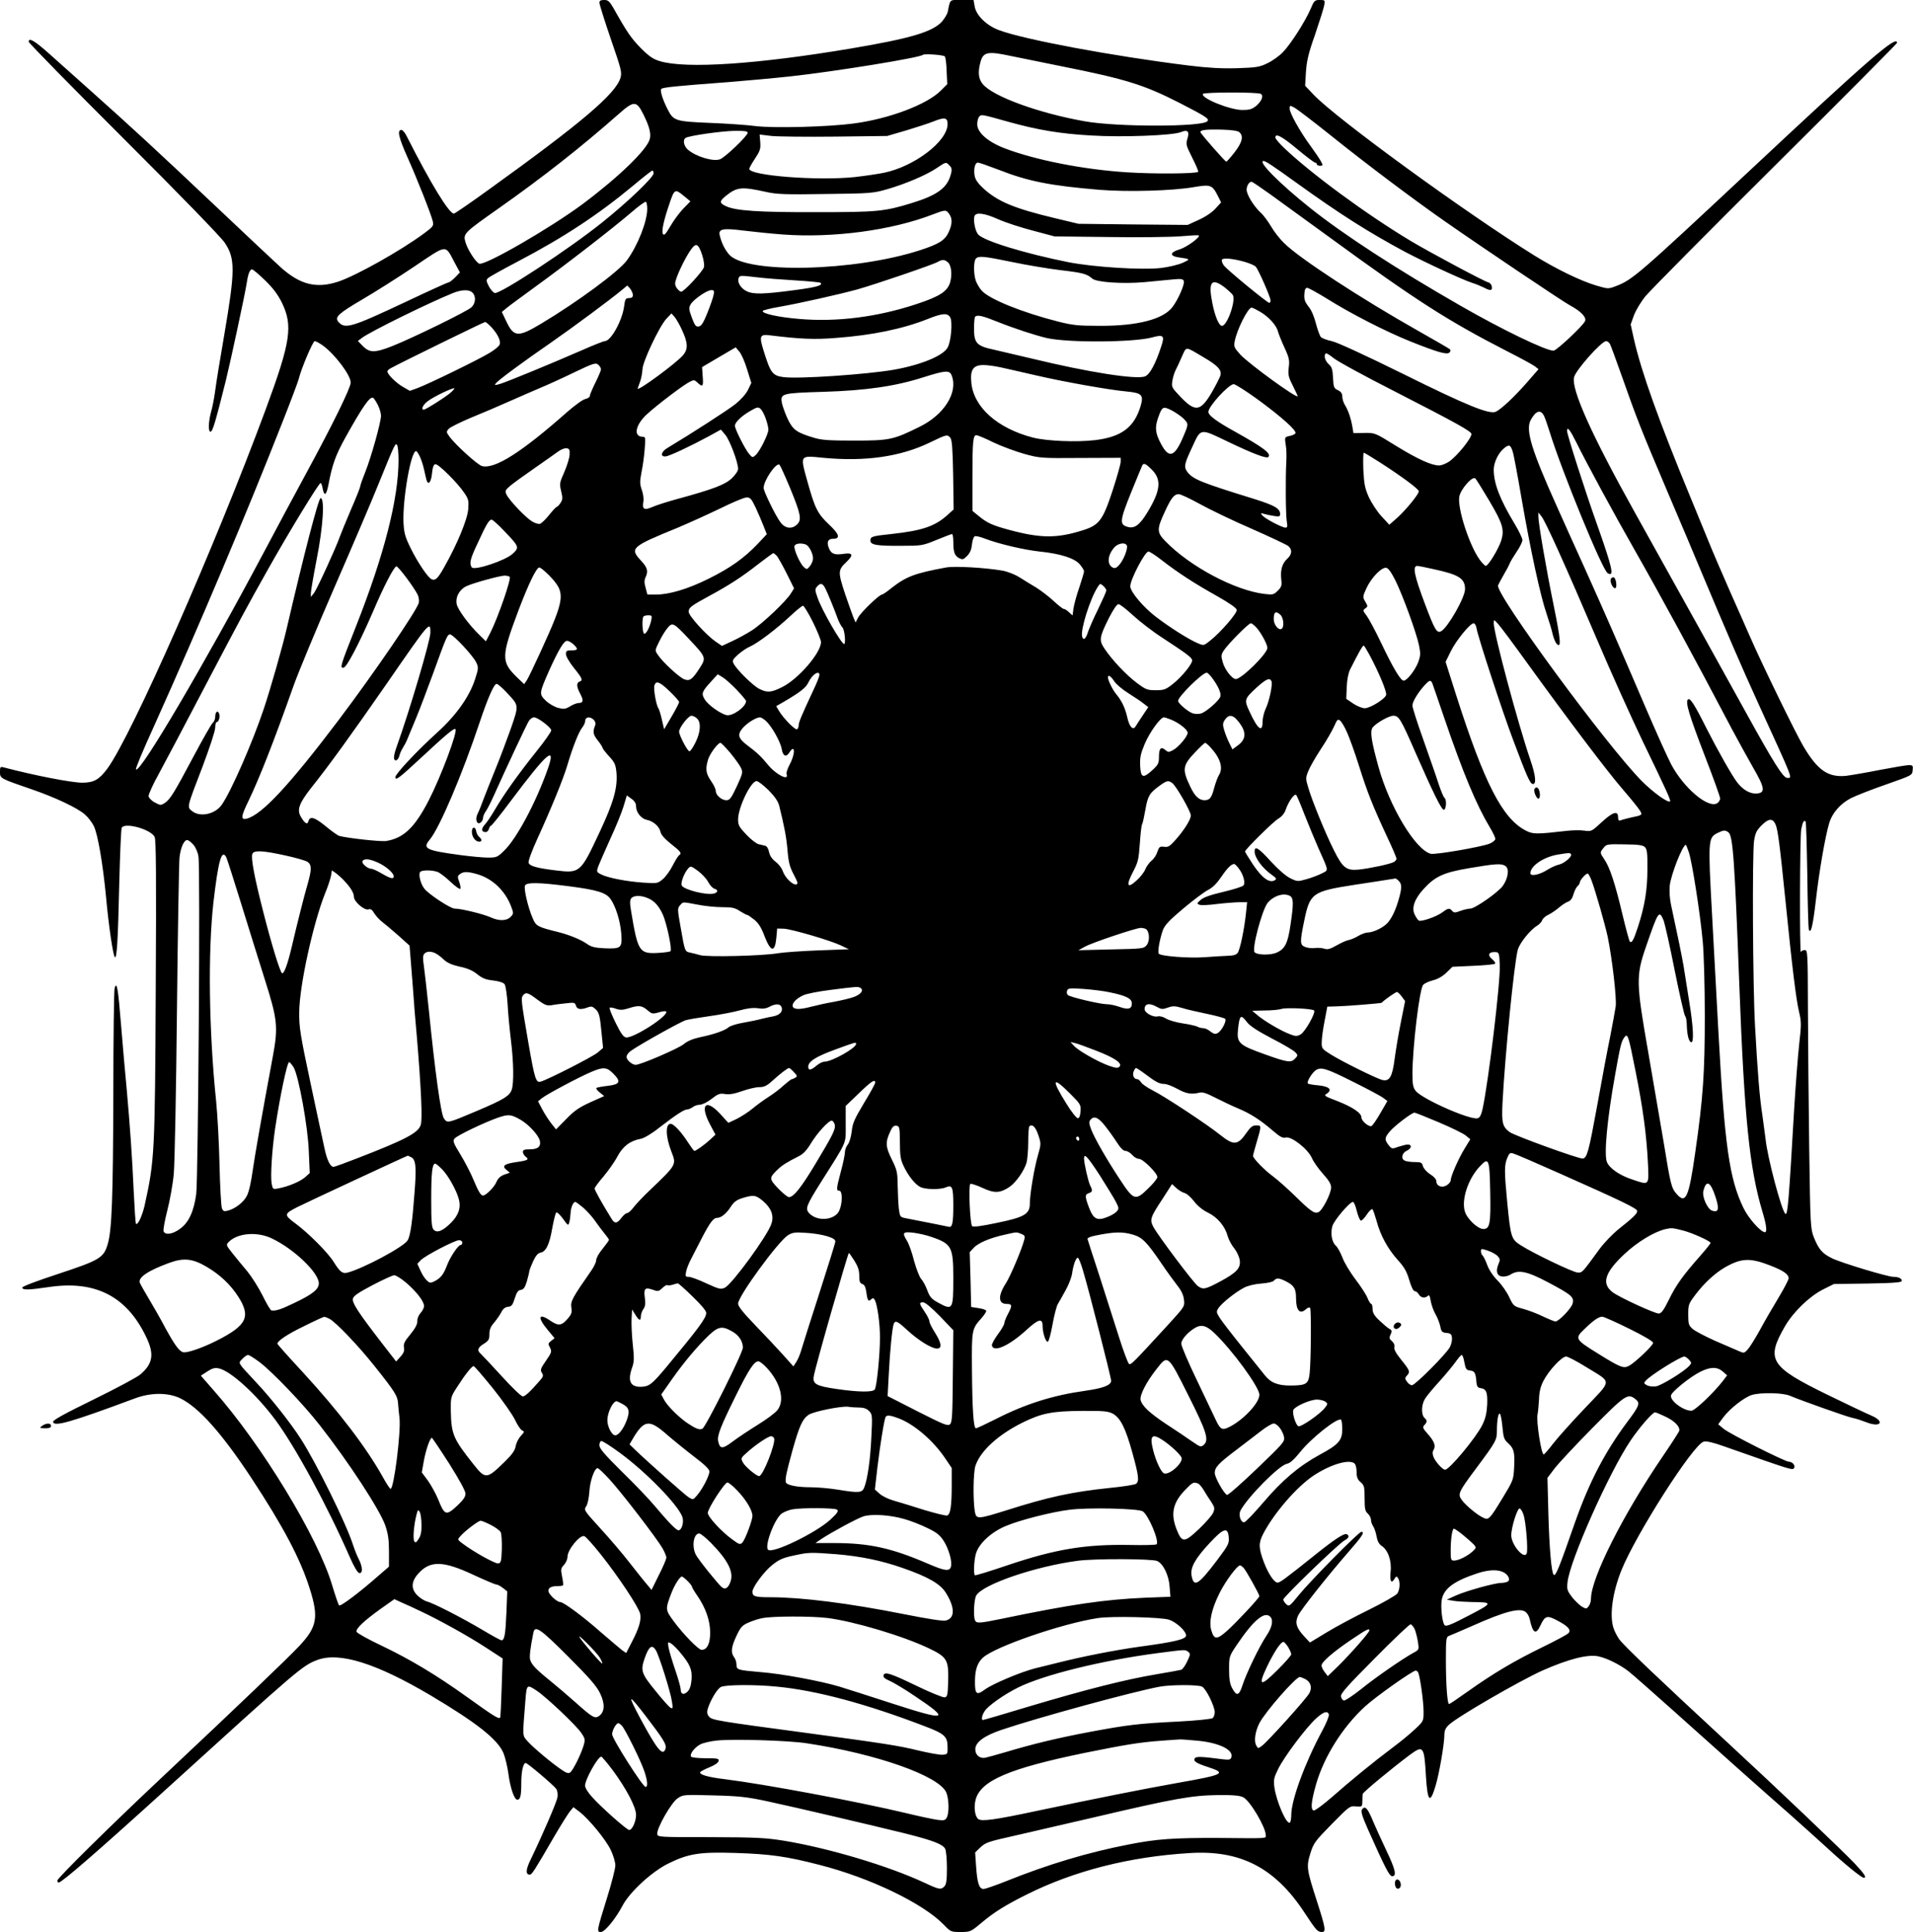 <?xml version="1.0" encoding="UTF-8" standalone="yes"?>
<svg version="1.0" xmlns="http://www.w3.org/2000/svg" width="900pt" height="909pt" viewBox="0 0 1200 1212" preserveAspectRatio="xMidYMid meet">
  <g transform="translate(0,1212) scale(0.1,-0.1)" fill="#000000" stroke="none">
    <path d="M3760 12103 c0 -10 32 -112 71 -226 67 -194 71 -210 61 -246 -31
-101 -247 -284 -831 -704 -112 -81 -208 -147 -214 -147 -30 0 -146 190 -294
482 -11 24 -27 43 -35 43 -28 0 -17 -48 36 -167 65 -145 151 -364 161 -407 6
-28 2 -33 -56 -76 -148 -109 -421 -262 -535 -301 -138 -46 -240 -21 -362 88
-31 28 -210 196 -397 373 -389 368 -538 505 -790 730 -99 88 -221 197 -272
243 -87 77 -123 98 -123 70 0 -7 268 -281 596 -608 346 -345 612 -619 634
-653 66 -99 66 -172 -4 -582 -25 -143 -50 -298 -56 -345 -6 -47 -18 -107 -26
-134 -17 -62 -19 -129 -2 -124 13 5 30 63 94 318 31 126 120 541 130 605 9 63
20 95 35 95 6 0 42 -30 80 -67 50 -48 80 -88 106 -139 72 -147 57 -246 -99
-669 -323 -873 -842 -2048 -994 -2256 -52 -70 -85 -89 -158 -89 -66 0 -294 44
-489 95 -26 7 -27 5 -27 -28 0 -40 -1 -40 200 -109 148 -51 285 -116 332 -157
20 -17 46 -51 57 -74 25 -53 56 -234 76 -442 17 -187 44 -366 55 -379 13 -14
20 100 28 459 5 187 11 346 16 353 21 34 181 -10 206 -58 9 -17 11 -250 7
-949 -5 -1037 -7 -1080 -70 -1364 -15 -65 -43 -125 -54 -114 -3 3 -9 93 -14
199 -10 225 -24 419 -44 643 -9 88 -24 267 -35 398 -19 236 -27 286 -41 237
-4 -14 -8 -311 -8 -660 -2 -659 -9 -859 -36 -947 -25 -84 -51 -99 -308 -184
-134 -44 -227 -79 -227 -86 0 -17 37 -16 167 3 290 43 487 -57 609 -311 53
-109 44 -169 -35 -237 -21 -18 -154 -89 -295 -158 -180 -88 -255 -129 -253
-140 6 -32 109 -3 512 147 101 38 209 38 286 1 117 -58 258 -216 444 -497 201
-306 309 -509 368 -697 57 -180 46 -240 -64 -358 -70 -75 -383 -375 -859 -822
-329 -309 -661 -637 -660 -651 0 -7 3 -13 8 -13 19 0 244 195 667 579 843 766
861 782 957 818 138 51 368 -21 708 -222 291 -173 421 -276 458 -362 11 -27
25 -85 31 -129 12 -91 37 -164 56 -164 19 0 25 24 25 105 0 73 12 125 28 125
11 0 174 -138 191 -162 8 -12 11 -33 8 -53 -5 -31 -96 -241 -169 -392 -30 -62
-32 -93 -5 -93 14 0 27 21 160 250 37 63 78 128 90 144 l24 29 37 -28 c60 -46
166 -175 197 -240 16 -33 29 -77 29 -97 0 -20 -23 -110 -51 -200 -66 -212 -67
-218 -40 -218 25 0 92 82 136 165 44 85 184 214 288 265 126 62 197 73 417 66
220 -7 322 -21 531 -75 317 -81 649 -241 779 -375 43 -45 46 -46 106 -46 60 0
63 1 131 58 80 67 149 110 283 177 296 148 643 237 1020 260 321 21 539 -92
724 -375 73 -111 81 -120 109 -120 26 0 22 25 -32 193 -65 201 -67 217 -41
301 20 64 29 76 134 183 110 112 114 115 152 111 38 -3 39 -3 40 32 0 19 1 40
2 46 2 11 178 157 294 244 87 64 92 58 103 -136 10 -159 26 -173 61 -54 22 73
53 254 54 308 0 34 6 50 28 71 47 47 441 275 587 341 165 73 287 104 353 89
54 -12 134 -52 187 -93 22 -17 148 -128 280 -246 281 -252 544 -487 737 -656
75 -67 179 -160 230 -207 107 -99 215 -187 229 -187 20 0 6 23 -58 91 -77 81
-484 469 -798 759 -426 394 -653 610 -679 648 -14 21 -31 54 -36 73 -24 81 -4
220 50 356 91 227 452 793 517 809 18 5 59 -5 127 -29 415 -146 427 -150 438
-139 14 14 -6 42 -30 42 -24 0 -374 176 -410 207 l-34 28 31 42 c40 55 132
127 180 142 57 17 195 14 239 -5 71 -30 358 -132 393 -139 19 -3 57 -16 86
-27 90 -36 120 4 31 42 -29 12 -153 71 -276 131 -360 176 -386 219 -265 429
53 91 153 187 237 230 l70 35 213 3 c167 3 213 7 213 17 0 15 -22 25 -53 25
-36 0 -327 88 -384 116 -62 30 -84 56 -115 132 -21 55 -22 72 -29 557 -4 275
-7 668 -8 873 -1 360 -2 372 -20 372 -11 0 -22 -6 -24 -12 -9 -22 -7 725 2
770 9 45 17 59 27 49 4 -3 8 -154 11 -334 2 -180 7 -334 9 -342 12 -37 26 19
44 175 20 179 59 406 84 489 20 67 71 124 139 159 31 15 129 54 219 85 162 57
163 57 166 89 3 29 1 32 -25 32 -15 0 -97 -14 -181 -30 -85 -17 -180 -33 -211
-37 -114 -11 -179 34 -269 186 -51 87 -259 514 -334 686 -17 38 -73 167 -126
285 -52 118 -114 262 -137 320 -24 58 -75 184 -115 280 -195 473 -302 771
-350 980 l-21 95 21 58 c12 32 45 86 73 120 28 34 394 404 814 821 420 417
763 763 763 767 0 52 -175 -100 -925 -802 -705 -659 -734 -684 -841 -725 -45
-17 -48 -17 -122 5 -97 29 -248 102 -387 188 -435 271 -1244 860 -1385 1009
l-53 56 5 86 c5 70 15 116 58 237 28 83 54 165 57 183 5 31 4 32 -28 32 -32 0
-36 -4 -58 -57 -35 -80 -125 -221 -174 -271 -23 -24 -67 -55 -97 -69 -49 -24
-69 -27 -190 -31 -97 -3 -182 2 -305 17 -475 59 -1033 163 -1189 222 -78 29
-143 93 -152 149 l-7 40 -73 0 c-81 0 -72 8 -89 -75 -3 -13 -19 -40 -35 -59
-58 -66 -197 -107 -570 -170 -588 -99 -1036 -129 -1200 -80 -43 13 -67 29
-120 82 -60 61 -86 98 -174 255 -23 39 -32 47 -56 47 -22 0 -30 -5 -30 -17z
m2580 -334 c52 -11 196 -40 320 -65 406 -81 516 -116 740 -230 171 -88 188
-100 173 -115 -36 -36 -567 -36 -768 0 -285 50 -575 155 -640 233 -28 33 -32
77 -14 141 17 61 46 67 189 36z m-413 -3 c4 -4 10 -45 11 -91 l4 -83 -41 -41
c-87 -87 -325 -177 -548 -206 -158 -21 -498 -30 -613 -16 -52 7 -181 16 -287
20 -216 9 -228 13 -264 83 -33 64 -50 121 -41 130 10 10 88 18 422 43 113 9
288 25 389 36 275 30 813 117 830 135 8 8 128 0 138 -10z m1982 -235 c19 -12
6 -45 -30 -76 -25 -20 -41 -25 -85 -25 -79 0 -264 75 -248 101 7 11 344 12
363 0z m-3872 -131 c36 -72 48 -118 39 -152 -16 -66 -195 -239 -421 -408 -202
-150 -613 -388 -649 -374 -22 9 -75 91 -87 137 -14 52 -8 57 212 212 274 193
517 384 749 589 97 86 113 86 157 -4z m4320 -137 c217 -174 507 -392 703 -529
248 -173 738 -502 787 -529 71 -38 108 -77 95 -101 -18 -34 -179 -184 -197
-184 -49 0 -326 134 -585 283 -401 230 -730 444 -940 611 -191 152 -334 296
-294 296 13 0 57 -29 204 -135 279 -201 455 -312 682 -434 131 -69 362 -176
424 -196 23 -7 56 -21 72 -29 42 -22 54 -20 50 6 -2 13 -11 24 -23 27 -22 4
-368 189 -485 259 -280 168 -629 425 -797 586 -29 28 -53 56 -53 63 0 30 41 8
137 -72 56 -47 107 -85 112 -85 6 0 11 -4 11 -10 0 -5 9 -10 20 -10 19 0 20 2
6 28 -8 15 -36 56 -62 92 -66 89 -134 210 -134 238 0 22 1 22 29 7 16 -8 123
-90 238 -182z m-2032 93 c183 -51 324 -75 520 -86 193 -12 510 0 562 21 44 18
56 5 41 -43 -10 -33 -7 -42 31 -118 23 -45 40 -85 37 -88 -12 -12 -278 -14
-446 -3 -272 17 -576 77 -769 151 -106 41 -171 99 -171 151 0 19 6 41 13 48
14 14 11 15 182 -33z m-381 -17 c-3 -107 -209 -264 -400 -303 -39 -8 -122 -20
-184 -27 -234 -24 -660 9 -660 52 0 5 16 34 36 64 31 47 36 60 33 102 l-4 49
75 -9 c41 -4 221 -6 400 -4 l325 4 120 35 c66 20 143 45 170 56 72 29 90 25
89 -19z m1830 -48 c28 -24 19 -64 -30 -127 -25 -32 -49 -59 -52 -58 -8 1 -162
177 -162 185 0 14 35 18 131 16 63 -2 102 -7 113 -16z m-3084 -4 c0 -19 -141
-154 -173 -166 -43 -17 -156 18 -204 62 -24 22 -31 61 -12 72 22 14 227 43
307 44 62 1 82 -2 82 -12z m1264 -203 c19 -18 20 -30 5 -75 -25 -73 -90 -117
-240 -163 -173 -53 -217 -57 -599 -57 -363 -1 -507 9 -567 38 -41 19 -41 31 0
64 71 57 99 59 257 24 63 -14 121 -16 370 -12 281 3 299 5 385 30 115 33 246
89 310 132 59 40 59 40 79 19z m308 -28 c188 -74 326 -101 638 -127 175 -14
456 -6 588 17 107 18 116 15 153 -58 l19 -38 -35 -38 c-20 -23 -63 -52 -105
-71 l-70 -32 -342 3 -343 4 -150 36 c-251 60 -354 103 -443 183 -36 33 -53 56
-58 81 -8 43 2 84 20 84 8 0 65 -20 128 -44z m-2162 -23 c0 -25 -162 -180
-322 -308 -208 -167 -639 -450 -674 -443 -9 2 -26 20 -37 41 -17 33 -18 41 -6
52 8 8 91 54 186 104 290 152 505 294 723 475 63 53 118 96 122 96 4 0 8 -8 8
-17z m3867 -131 c59 -43 232 -168 383 -278 533 -389 733 -517 1105 -708 83
-42 160 -84 173 -94 l23 -18 -74 -85 c-80 -91 -159 -165 -194 -182 -41 -18
-179 38 -585 239 -241 119 -411 197 -444 204 -30 6 -60 18 -68 25 -7 8 -21 46
-31 84 -11 44 -28 85 -47 108 -23 30 -28 45 -26 77 2 31 7 41 19 40 9 -1 63
-31 120 -66 151 -95 374 -209 529 -271 171 -68 227 -84 243 -68 7 7 7 14 2 20
-6 5 -95 57 -198 115 -358 202 -747 456 -842 551 -28 27 -65 75 -82 105 -18
30 -46 69 -64 85 -45 42 -89 114 -89 145 0 25 16 50 31 50 4 0 56 -35 116 -78z
m-3681 -91 c-24 -25 -61 -75 -81 -110 -30 -51 -39 -61 -47 -48 -9 18 6 87 42
191 30 90 35 92 87 49 l44 -36 -45 -46z m-226 -1 c0 -79 -59 -230 -128 -324
-51 -69 -305 -257 -535 -395 -148 -89 -174 -87 -222 15 l-27 57 29 24 c15 13
96 72 178 132 191 138 488 368 601 465 48 42 91 73 96 70 4 -3 8 -22 8 -44z
m1894 -32 c21 -29 20 -64 -3 -114 -23 -51 -61 -75 -178 -113 -413 -135 -1096
-150 -1200 -27 -27 32 -47 72 -58 119 -11 41 20 47 145 31 58 -7 170 -19 250
-25 313 -23 681 25 942 126 78 30 83 30 102 3z m309 -34 c45 -20 143 -52 217
-71 l135 -36 345 -4 c190 -3 392 0 450 5 58 5 107 8 110 5 11 -11 -77 -74
-119 -87 -65 -19 -66 -43 -4 -51 71 -10 72 -11 21 -34 -27 -12 -86 -26 -133
-32 -123 -14 -422 5 -582 36 -271 54 -530 133 -567 174 -19 21 -32 90 -23 116
10 25 63 18 150 -21z m-1858 -225 c9 -28 14 -61 11 -74 -7 -27 -125 -155 -143
-155 -7 0 -19 11 -28 23 -13 21 -13 29 -1 64 20 56 64 142 93 181 30 41 45 32
68 -39z m-1555 -43 l35 -65 -29 -30 c-17 -17 -34 -31 -39 -31 -5 0 -125 -54
-266 -121 -353 -166 -388 -176 -430 -126 -22 28 3 51 151 138 79 46 226 139
327 207 209 141 192 139 251 28z m3500 0 c91 -19 228 -42 304 -51 137 -16 164
-23 198 -53 27 -23 191 -34 327 -22 64 6 144 14 178 17 52 5 64 3 69 -10 7
-19 -36 -117 -71 -163 -58 -77 -220 -119 -455 -118 -134 0 -169 3 -260 26
-225 57 -432 140 -481 194 -15 16 -31 44 -38 63 -15 45 -14 124 1 139 18 18
49 15 228 -22z m1459 1 c30 -9 61 -22 68 -30 16 -16 93 -191 93 -212 0 -8 -3
-15 -8 -15 -12 0 -266 208 -285 235 -10 13 -15 30 -12 36 9 13 70 7 144 -14z
m-1866 0 c24 -17 31 -74 18 -125 -16 -59 -64 -91 -213 -140 -245 -81 -498
-113 -732 -93 -135 11 -241 35 -231 51 3 4 49 16 103 25 126 22 384 80 492
110 110 31 468 153 500 171 32 17 42 17 63 1z m-1191 -97 c48 -6 155 -14 238
-19 83 -5 154 -12 157 -15 17 -16 -25 -28 -162 -46 -195 -26 -261 -28 -303 -6
-36 18 -58 56 -49 80 7 19 7 19 119 6z m2929 -62 c23 -18 46 -40 52 -48 21
-34 -34 -192 -67 -194 -19 -2 -45 60 -61 142 -27 134 -6 162 76 100z m-3711
-49 c0 -13 -7 -19 -24 -19 -22 0 -25 -6 -31 -52 -12 -90 -83 -218 -121 -218
-7 0 -71 -25 -141 -56 -211 -92 -479 -202 -518 -213 -32 -9 -35 -8 -24 5 18
22 173 136 344 254 137 95 376 272 450 334 l30 25 18 -20 c9 -12 17 -30 17
-40z m-1006 15 c23 -23 20 -67 -7 -92 -26 -25 -372 -194 -496 -243 -109 -43
-142 -43 -184 -1 l-32 33 25 19 c49 38 419 220 570 281 56 23 104 24 124 3z
m1512 -15 c-3 -17 -21 -68 -39 -113 -25 -62 -38 -82 -54 -84 -18 -3 -25 7 -43
55 -19 51 -20 61 -8 83 17 31 103 90 130 90 18 0 20 -5 14 -31z m3429 -105
c53 -31 102 -85 111 -122 4 -15 22 -61 41 -102 30 -65 33 -81 27 -126 -5 -44
-2 -59 25 -112 17 -34 31 -64 31 -67 0 -20 -303 200 -359 260 -39 43 -42 50
-36 83 13 72 83 212 106 212 6 0 30 -12 54 -26z m-3628 -112 c39 -83 40 -122
8 -160 -41 -49 -286 -229 -285 -210 0 2 7 21 15 43 8 22 14 57 15 77 0 47 106
271 150 318 l32 34 21 -24 c11 -14 31 -49 44 -78z m1684 76 c15 -27 5 -148
-16 -187 -26 -52 -169 -111 -341 -141 -170 -29 -592 -58 -688 -46 -69 9 -82
26 -122 153 -34 107 -30 118 39 109 187 -23 277 -27 411 -16 229 17 420 57
576 119 92 37 125 39 141 9z m297 -27 c105 -42 237 -85 310 -102 136 -30 542
-27 658 4 72 20 81 12 59 -54 -36 -111 -72 -178 -102 -190 -53 -22 -358 26
-708 111 -88 21 -196 46 -239 56 -109 23 -126 41 -126 132 0 38 3 72 7 75 13
14 47 6 141 -32z m-3176 -33 c39 -42 60 -85 53 -108 -3 -11 -33 -36 -66 -55
-67 -41 -379 -193 -451 -220 l-47 -17 -45 26 c-43 25 -96 78 -96 96 0 5 10 15
23 21 67 37 583 289 590 289 5 0 22 -14 39 -32z m-1056 -116 c76 -56 174 -186
174 -232 0 -32 -111 -259 -277 -565 -72 -132 -192 -357 -268 -500 -374 -704
-776 -1387 -802 -1362 -4 5 38 107 120 287 273 607 577 1326 802 1900 51 129
95 247 99 263 15 64 89 237 100 237 7 0 31 -13 52 -28z m8073 10 c6 -11 39
-102 75 -203 93 -264 116 -324 286 -724 84 -198 177 -416 205 -485 171 -407
256 -605 370 -855 218 -478 210 -455 176 -455 -25 0 -84 93 -256 405 -137 249
-395 713 -697 1255 -274 491 -403 778 -384 854 11 45 172 226 201 226 8 0 19
-8 24 -18z m-5413 -158 l27 -86 -21 -44 c-13 -26 -44 -61 -79 -89 -48 -38
-276 -185 -426 -275 -41 -24 -47 -57 -11 -53 24 2 159 66 268 125 l78 43 28
-33 c28 -34 80 -172 80 -213 0 -13 -17 -38 -39 -59 -43 -41 -118 -69 -341
-130 -63 -17 -135 -40 -159 -51 -51 -22 -64 -14 -55 36 3 17 -2 49 -10 72 -13
37 -13 52 -2 110 8 38 17 103 20 146 6 71 5 77 -12 77 -62 0 -46 77 29 144 65
59 226 181 264 200 27 14 31 14 50 -4 33 -31 38 -25 33 38 l-4 59 105 62 106
62 22 -26 c13 -14 35 -64 49 -111z m2865 74 c86 -50 113 -79 105 -111 -3 -14
-29 -64 -56 -111 -72 -121 -104 -123 -204 -16 -45 48 -48 54 -42 90 3 21 12
51 20 67 8 15 26 54 40 86 30 66 17 66 137 -5z m1197 -213 c394 -202 482 -251
482 -268 0 -27 -89 -137 -139 -172 -21 -14 -49 -25 -64 -25 -47 0 -135 40
-270 123 -132 82 -132 82 -199 81 l-68 -1 -6 36 c-9 54 -25 102 -45 136 -11
16 -19 42 -19 57 0 19 -8 31 -27 40 -26 12 -28 19 -31 77 -3 54 -7 69 -28 87
-23 22 -31 53 -18 67 4 3 24 -9 46 -27 21 -19 195 -114 386 -211z m-4978 138
c0 -7 -16 -45 -35 -83 -19 -38 -35 -76 -35 -84 0 -7 -13 -16 -28 -19 -16 -3
-68 -41 -117 -84 -284 -251 -451 -357 -531 -337 -28 7 -169 135 -206 187 -19
26 -19 29 -3 47 9 10 72 41 138 69 67 27 174 73 237 101 63 28 151 66 195 85
44 18 141 62 215 98 123 59 137 63 153 49 9 -8 17 -21 17 -29z m2505 13 c33
-7 132 -30 220 -50 176 -41 463 -92 573 -102 95 -9 107 -22 87 -91 -40 -134
-120 -194 -285 -214 -116 -14 -305 -6 -391 16 -223 58 -372 191 -386 345 -8
81 12 110 76 110 25 0 73 -7 106 -14z m-305 -52 c41 -106 -48 -247 -203 -322
-163 -81 -188 -86 -407 -86 -160 0 -206 3 -255 18 -107 32 -131 49 -164 118
-16 35 -32 79 -36 99 -11 61 -2 63 259 71 268 8 454 35 631 92 136 43 162 45
175 10z m1921 -151 c145 -106 245 -195 235 -211 -3 -6 -20 -14 -37 -17 -31 -7
-31 -8 -24 -54 5 -25 6 -73 4 -106 -6 -106 -4 -339 3 -377 5 -30 4 -38 -8 -38
-22 0 -128 56 -145 76 -13 16 -12 17 11 10 14 -4 42 -10 63 -13 31 -5 37 -3
37 12 0 35 -33 54 -163 95 -330 102 -382 123 -417 167 -25 33 -23 48 27 155
58 125 46 123 230 35 159 -76 238 -105 249 -94 21 21 -30 59 -209 159 -114 63
-167 102 -167 124 0 35 128 174 159 174 10 0 79 -44 152 -97z m-5070 39 c-40
-32 -151 -102 -163 -102 -19 0 -5 31 25 53 37 29 160 87 167 81 2 -3 -11 -17
-29 -32z m-451 -72 c11 -22 20 -52 20 -68 0 -40 -62 -262 -99 -354 -17 -42
-31 -81 -31 -88 0 -6 -26 -73 -59 -148 -32 -75 -63 -151 -69 -168 -20 -60
-143 -329 -162 -354 l-20 -25 0 24 c0 13 16 107 36 210 41 207 52 386 25 386
-13 0 -105 -354 -213 -820 -27 -116 -100 -372 -143 -501 -71 -212 -206 -521
-265 -604 -41 -58 -135 -78 -184 -39 -34 27 -36 18 65 281 44 117 79 223 79
243 0 19 4 35 9 35 13 0 22 30 16 52 -9 25 -25 13 -25 -19 0 -14 -7 -31 -15
-37 -8 -6 -61 -99 -118 -206 -125 -235 -149 -274 -183 -297 -25 -16 -28 -16
-63 3 -20 10 -37 28 -39 39 -1 11 27 74 64 140 36 66 168 316 293 555 221 421
254 483 393 730 128 228 318 540 329 540 4 0 10 -16 13 -35 10 -51 23 -43 36
23 24 128 45 186 107 298 108 194 154 260 174 248 5 -3 18 -23 29 -44z m2434
-88 c9 -25 16 -55 16 -67 0 -28 -54 -137 -80 -160 -19 -17 -20 -17 -40 6 -27
32 -90 157 -90 178 0 22 43 63 100 95 40 23 46 24 62 10 9 -9 24 -37 32 -62z
m2619 3 c33 -33 33 -35 3 -106 -56 -136 -92 -150 -143 -54 -36 67 -40 103 -18
165 25 70 30 73 84 46 25 -13 58 -36 74 -51z m2263 15 c7 -14 22 -59 35 -100
76 -246 329 -863 363 -885 44 -28 32 28 -66 305 -75 210 -188 564 -188 586 0
32 18 9 59 -73 58 -119 243 -460 362 -668 165 -290 378 -681 611 -1125 37 -69
96 -177 132 -240 77 -133 82 -163 26 -168 -42 -3 -87 23 -123 70 -34 44 -125
206 -194 342 -74 148 -102 191 -115 178 -17 -17 8 -99 108 -359 52 -134 94
-251 94 -262 0 -11 -9 -25 -20 -31 -58 -31 -209 98 -287 245 -23 44 -96 206
-162 360 -185 432 -258 599 -380 870 -62 138 -143 315 -178 395 -155 345 -194
471 -162 533 32 61 64 71 85 27z m-3725 -136 c11 -13 15 -69 18 -233 l3 -217
-40 -36 c-78 -70 -158 -97 -350 -118 -122 -13 -132 -16 -132 -41 0 -27 37 -34
190 -33 132 0 137 1 225 37 49 20 93 37 97 37 4 0 8 -21 8 -47 0 -67 8 -89 36
-104 22 -11 27 -10 50 13 18 18 28 40 31 73 3 26 11 49 18 51 7 3 36 -4 66
-16 88 -33 241 -69 341 -80 129 -13 220 -42 252 -81 14 -17 26 -36 26 -43 0
-7 -13 -51 -29 -99 -17 -48 -33 -108 -37 -133 l-6 -45 -22 20 c-12 12 -27 21
-33 21 -6 0 -35 23 -64 50 -30 28 -79 65 -109 84 -30 18 -78 47 -106 65 -31
19 -75 36 -110 42 -107 18 -297 29 -349 19 -197 -36 -251 -57 -343 -129 -28
-23 -55 -41 -60 -41 -16 0 -133 -112 -149 -144 l-16 -31 -13 30 c-7 17 -31 85
-54 152 -44 135 -44 147 9 197 46 44 41 60 -14 52 -59 -9 -80 -2 -95 34 -16
39 -7 60 25 60 48 0 41 28 -23 88 -74 70 -90 102 -137 271 -47 169 -50 164
100 149 263 -25 484 7 668 96 105 51 110 52 128 30z m272 -30 c53 -25 140 -57
194 -72 95 -26 106 -27 351 -25 l252 1 0 -25 c0 -13 -23 -95 -51 -181 -62
-188 -84 -217 -191 -250 -160 -50 -262 -49 -458 4 -107 29 -139 44 -192 88
l-38 31 0 215 c0 223 4 260 25 260 7 0 56 -20 108 -46z m-3733 -108 c0 -244
-89 -594 -266 -1043 -100 -253 -104 -266 -78 -261 20 3 99 155 189 363 64 150
125 267 141 272 11 3 114 -135 135 -180 6 -14 9 -36 6 -49 -13 -49 -280 -440
-505 -738 -309 -408 -480 -592 -575 -616 -38 -9 -36 14 12 112 69 144 157 367
285 729 30 83 144 358 255 613 111 255 236 547 277 650 100 246 105 257 115
240 5 -7 9 -48 9 -92z m6989 51 c6 -17 31 -151 56 -297 56 -323 117 -605 156
-719 16 -47 34 -106 39 -131 6 -24 17 -51 25 -59 30 -30 26 20 -19 241 -48
235 -96 515 -96 558 l0 25 20 -25 c26 -34 150 -308 347 -770 90 -212 219 -497
285 -635 155 -321 180 -376 174 -382 -12 -12 -106 56 -176 126 -219 220 -922
1177 -903 1229 4 9 20 39 36 67 16 27 33 59 37 70 4 11 24 44 44 74 20 29 36
62 36 73 0 11 -22 57 -49 102 -93 154 -131 254 -131 340 0 45 30 107 66 135
31 25 39 21 53 -22z m-5916 -20 c-1 -20 -16 -69 -33 -108 -30 -67 -31 -74 -20
-120 10 -42 10 -53 -4 -74 -9 -14 -20 -25 -24 -25 -4 0 -25 -23 -47 -50 -22
-28 -48 -53 -58 -56 -9 -3 -33 4 -51 16 -41 25 -143 133 -159 168 -10 22 -8
27 23 54 19 16 88 66 153 111 64 45 132 92 149 105 18 13 41 22 53 20 16 -3
20 -9 18 -41z m-940 -10 c9 -18 21 -55 27 -82 6 -28 13 -58 16 -68 11 -34 29
-10 34 44 4 38 10 55 21 57 18 3 139 -116 182 -181 26 -38 28 -48 24 -102 -5
-64 -69 -219 -150 -362 -40 -72 -56 -87 -79 -77 -22 8 -87 104 -131 193 -36
73 -42 95 -46 162 -6 147 46 449 79 449 4 0 15 -15 23 -33z m6025 -39 c135
-87 242 -166 242 -180 0 -18 -79 -115 -134 -165 l-51 -45 -49 53 c-27 29 -62
83 -79 119 -25 56 -30 81 -35 173 -2 59 -1 107 3 107 3 0 50 -28 103 -62z
m-3703 -157 c68 -165 75 -201 46 -230 -32 -32 -75 -28 -105 12 -30 39 -106
195 -106 216 1 49 81 164 100 145 5 -5 34 -69 65 -143z m2269 114 c64 -63 57
-132 -27 -270 -47 -77 -79 -102 -121 -91 -55 14 -53 37 19 216 37 91 69 168
71 172 9 15 23 8 58 -27z m2119 -198 c83 -141 95 -179 74 -248 -16 -51 -81
-159 -97 -159 -5 0 -23 18 -39 40 -65 91 -140 323 -127 395 10 49 84 132 101
113 7 -7 46 -71 88 -141z m-1818 -18 c61 -34 206 -104 324 -155 118 -52 222
-101 233 -110 25 -23 23 -51 -7 -79 -32 -29 -44 -70 -38 -128 5 -40 2 -49 -22
-73 -25 -25 -31 -26 -83 -20 -185 22 -466 171 -621 330 -55 56 -55 76 -6 182
41 90 60 114 89 114 12 0 71 -28 131 -61z m-2786 -21 c16 -35 39 -87 50 -116
l21 -53 -57 -61 c-86 -90 -172 -151 -307 -218 -130 -65 -248 -100 -332 -100
l-53 0 -11 42 c-9 30 -9 48 -1 65 19 41 13 62 -30 108 -70 76 -58 86 231 204
69 29 188 83 265 120 77 38 152 70 167 70 24 1 31 -7 57 -61z m-1577 -148 c95
-99 97 -104 55 -143 -44 -43 -244 -109 -258 -86 -16 25 -10 52 38 153 54 118
71 146 87 146 6 0 41 -31 78 -70z m1893 -86 c20 -8 45 -56 45 -87 0 -14 -9
-35 -19 -48 -19 -23 -20 -23 -39 -6 -25 23 -65 114 -58 133 6 15 42 19 71 8z
m2015 -14 c0 -29 -27 -91 -52 -117 -16 -17 -25 -20 -39 -13 -37 21 -31 80 13
128 28 29 78 31 78 2z m216 -83 c103 -80 208 -148 346 -225 81 -46 124 -76
126 -88 3 -21 -101 -141 -168 -194 -39 -31 -39 -31 -77 -15 -55 23 -177 100
-264 167 -78 60 -159 156 -159 190 0 42 92 218 114 218 8 0 45 -24 82 -53z
m-2413 26 c8 -10 36 -60 62 -111 l46 -93 -20 -32 c-30 -49 -179 -190 -245
-232 -32 -20 -87 -51 -123 -67 l-64 -30 -40 27 c-60 42 -169 162 -169 187 0
26 12 36 130 100 126 68 207 121 310 202 47 36 88 66 91 66 3 0 13 -8 22 -17z
m4122 -84 c157 -34 195 -58 195 -125 0 -52 -108 -241 -150 -264 -27 -14 -40 8
-101 170 -68 181 -80 240 -48 240 5 0 52 -9 104 -21z m-5553 -36 c109 -113
106 -138 -53 -486 -37 -81 -75 -160 -84 -174 l-17 -25 -45 43 c-100 98 -100
129 9 419 64 169 113 270 131 270 7 0 33 -21 59 -47z m5311 -34 c47 -95 131
-326 148 -406 11 -54 10 -66 -5 -108 -20 -51 -70 -115 -91 -115 -19 0 -66 79
-140 234 -36 76 -78 154 -92 173 -24 31 -25 35 -9 46 17 12 17 14 0 43 -17 29
-16 32 8 85 31 66 94 131 123 127 14 -2 31 -26 58 -79z m-5556 23 c13 -8 -72
-254 -121 -351 l-28 -54 -45 44 c-63 62 -130 153 -138 188 -10 45 18 95 64
115 41 19 205 64 236 65 11 0 25 -3 32 -7z m1980 -73 c13 -25 55 -126 79 -193
8 -21 21 -45 29 -53 13 -13 22 -103 10 -103 -17 0 -140 213 -166 289 -18 51
-18 55 -2 73 20 23 34 19 50 -13z m1763 -13 c0 -6 -23 -58 -51 -116 -29 -58
-57 -123 -64 -144 -13 -44 -30 -57 -37 -29 -11 43 50 237 98 311 15 23 16 23
35 6 10 -9 19 -22 19 -28z m168 -157 c43 -39 124 -102 182 -139 154 -101 185
-124 188 -141 4 -21 -62 -103 -121 -150 -45 -35 -55 -39 -107 -39 -53 0 -63 4
-119 46 -67 50 -156 145 -202 214 -36 54 -34 70 27 193 28 54 50 87 60 87 9 0
50 -32 92 -71z m-2009 -41 c28 -57 51 -113 51 -126 0 -67 -141 -231 -243 -282
-70 -35 -94 -37 -145 -11 -38 19 -140 119 -160 158 -10 18 -7 25 28 57 22 19
55 42 75 50 46 20 166 110 252 191 37 35 73 64 80 65 6 0 34 -46 62 -102z
m2933 45 c20 -18 25 -78 7 -88 -18 -12 -49 26 -49 60 0 47 12 55 42 28z
m-3947 -35 c-10 -46 -34 -90 -45 -83 -11 7 -14 98 -3 108 3 4 17 7 30 7 22 0
24 -3 18 -32z m5499 -273 c259 -358 497 -673 598 -790 52 -60 100 -120 107
-133 14 -25 13 -26 -60 -41 -25 -6 -53 -13 -62 -17 -13 -5 -17 0 -17 20 0 43
-34 32 -103 -32 -62 -57 -64 -59 -108 -53 -24 4 -73 3 -109 -1 -192 -22 -213
-22 -258 1 -147 75 -260 295 -437 848 l-67 211 32 65 c33 68 122 177 144 177
8 0 16 -16 19 -35 9 -53 161 -518 228 -695 86 -229 106 -275 123 -278 25 -5
20 52 -15 153 -80 235 -229 793 -229 856 1 24 1 24 28 -6 15 -16 99 -129 186
-250z m-5259 153 c104 -110 105 -115 66 -176 -48 -75 -64 -87 -100 -73 -33 14
-138 111 -165 154 -18 26 -18 28 9 82 15 31 38 69 52 85 31 38 38 35 138 -72z
m3560 71 c31 -38 65 -102 65 -124 0 -35 -162 -195 -198 -195 -23 0 -70 60 -82
106 -11 38 -10 47 5 71 27 42 157 173 171 173 7 0 24 -14 39 -31z m-5185 -27
c0 -48 -129 -486 -212 -717 -20 -56 -22 -85 -5 -85 8 0 18 12 22 28 3 15 14
38 23 52 9 14 22 39 28 55 7 17 31 75 54 130 23 55 70 180 106 278 84 232 90
247 107 247 20 0 144 -133 164 -175 15 -32 15 -38 -7 -106 -35 -109 -119 -227
-236 -333 -126 -114 -264 -261 -264 -281 0 -25 23 -7 160 120 158 147 209 190
217 181 15 -15 -90 -296 -168 -448 -88 -170 -157 -236 -267 -254 -34 -5 -243
18 -294 32 -10 3 -48 30 -84 60 -71 58 -99 66 -109 33 -6 -16 -9 -18 -22 -8
-8 7 -21 26 -29 41 -21 41 -5 82 66 173 113 141 258 342 475 655 270 391 275
397 275 322z m897 -74 c32 -30 29 -38 -12 -38 -30 0 -35 -3 -35 -24 0 -13 22
-51 50 -86 54 -67 58 -78 35 -86 -20 -8 -19 -32 5 -77 22 -41 19 -57 -10 -57
-10 0 -35 -9 -54 -21 -30 -18 -40 -19 -77 -9 -24 7 -58 27 -77 46 -41 41 -40
45 23 188 59 130 92 186 112 186 9 0 27 -10 40 -22z m4993 -65 c58 -108 111
-234 105 -253 -8 -26 -101 -83 -134 -83 -16 0 -48 13 -72 29 l-44 30 3 75 c2
46 10 87 21 109 56 111 78 150 86 150 2 0 18 -26 35 -57z m-3450 -128 c0 -8
-17 -52 -39 -97 -74 -159 -91 -199 -91 -218 0 -10 -5 -22 -10 -25 -12 -7 -87
70 -114 116 l-17 29 47 27 c104 61 140 89 155 122 23 49 69 80 69 46z m2463
-17 c38 -51 59 -97 52 -118 -8 -26 -92 -99 -122 -106 -13 -4 -34 -3 -48 0 -28
7 -95 63 -95 79 0 27 152 177 180 177 5 0 20 -15 33 -32z m-2982 -75 c32 -34
59 -66 59 -71 0 -36 -86 -98 -124 -88 -39 10 -116 65 -135 98 -23 37 -19 49
41 114 l40 44 30 -18 c16 -9 56 -45 89 -79z m2368 54 c11 -18 52 -53 91 -77
40 -25 83 -54 97 -66 l26 -20 -34 -51 c-19 -28 -39 -59 -45 -69 -17 -29 -40
-3 -53 57 -13 57 -34 102 -68 143 -23 27 -53 88 -53 107 0 19 19 7 39 -24z
m987 -1 c8 -21 -14 -125 -36 -171 -11 -23 -20 -60 -20 -83 0 -70 -30 -48 -80
60 -37 79 -36 82 45 157 58 52 81 62 91 37z m1009 -13 c4 -10 38 -110 76 -221
117 -343 201 -543 285 -683 19 -31 34 -63 34 -72 0 -8 -17 -22 -37 -30 -55
-21 -339 -70 -368 -63 -96 24 -261 299 -329 549 -45 163 -53 221 -35 244 24
29 102 73 130 73 34 0 47 -22 139 -233 110 -250 162 -357 177 -357 15 0 19 65
4 75 -5 3 -22 42 -37 88 -14 45 -58 169 -95 275 -38 106 -69 203 -69 216 0 25
36 83 78 129 30 32 37 33 47 10z m-4784 -50 c32 -31 59 -61 59 -67 0 -6 -21
-47 -47 -91 l-47 -80 -14 60 c-7 32 -17 64 -21 70 -14 17 -33 123 -26 145 10
32 33 24 96 -37z m-1024 -6 c80 -85 79 -77 27 -229 -26 -73 -69 -187 -96 -253
-27 -66 -60 -150 -74 -186 -13 -36 -30 -79 -38 -94 -18 -35 -4 -74 20 -54 8 6
14 19 14 28 0 9 8 28 17 41 10 14 32 57 49 95 77 172 208 452 222 473 8 12 22
22 32 22 23 0 104 -61 108 -81 1 -8 -41 -68 -94 -134 -109 -136 -204 -269
-260 -365 -21 -36 -48 -77 -62 -92 -25 -27 -23 -48 5 -48 8 0 17 9 20 20 3 11
9 20 13 20 4 0 60 69 123 154 231 308 288 357 232 199 -74 -209 -194 -434
-273 -510 -41 -40 -47 -43 -100 -43 -32 0 -106 7 -167 15 -225 30 -247 41
-199 98 61 73 204 409 313 736 51 152 90 241 106 241 7 0 35 -24 62 -53z
m1195 -164 c27 -24 23 -87 -10 -152 -15 -30 -31 -54 -37 -54 -12 -1 -65 100
-65 123 0 25 58 100 77 100 9 0 25 -7 35 -17z m3390 -12 c59 -69 59 -118 -1
-160 l-30 -22 -19 38 c-11 21 -25 57 -32 80 -11 36 -11 46 4 68 22 33 49 32
78 -4z m-4037 3 c9 -10 13 -23 9 -33 -17 -41 -14 -58 15 -95 17 -21 31 -43 31
-48 0 -4 18 -28 41 -53 36 -39 41 -52 46 -102 8 -95 -18 -186 -106 -374 -120
-256 -122 -258 -277 -239 -116 14 -161 27 -168 47 -4 9 18 70 53 147 93 204
166 384 190 466 33 111 70 206 92 234 10 13 19 31 19 38 0 31 29 37 55 12z
m1079 -6 c37 -34 92 -131 100 -178 7 -44 28 -53 48 -20 36 57 38 -9 2 -75 -14
-26 -23 -54 -20 -61 18 -47 -68 -3 -119 61 -39 48 -70 77 -124 117 -61 46 -68
69 -31 112 29 32 82 65 107 66 7 0 23 -10 37 -22z m2543 7 c51 -21 103 -63
103 -82 0 -23 -58 -91 -92 -109 -27 -14 -31 -14 -48 1 -27 24 -40 10 -40 -42
0 -41 -4 -50 -42 -85 -58 -53 -72 -48 -76 29 -2 51 3 75 29 137 30 71 98 166
120 166 5 0 26 -7 46 -15z m1103 -80 c15 -33 49 -127 75 -210 52 -165 84 -246
174 -440 34 -71 61 -135 61 -142 0 -7 -8 -16 -17 -21 -25 -13 -146 -39 -218
-47 -79 -8 -102 9 -159 124 -52 103 -138 314 -160 392 -16 53 -16 60 0 100 9
24 45 87 79 139 35 52 72 117 84 144 19 43 23 47 38 35 9 -8 29 -41 43 -74z
m-3870 -127 c29 -35 59 -77 67 -93 14 -29 13 -35 -25 -118 -36 -76 -44 -87
-66 -87 -30 0 -66 32 -66 58 0 11 -13 39 -30 63 -32 47 -36 73 -19 132 9 35
62 107 78 107 5 0 32 -28 61 -62z m3012 35 c63 -68 83 -131 54 -176 -8 -12
-21 -49 -30 -81 -16 -61 -27 -76 -61 -76 -33 0 -61 26 -88 84 -53 110 -49 134
30 217 31 33 59 59 63 59 3 0 18 -12 32 -27z m-2771 -270 c39 -40 60 -70 67
-98 32 -130 45 -196 52 -279 6 -75 14 -105 39 -152 26 -50 29 -60 15 -62 -22
-5 -71 44 -84 84 -6 18 -26 44 -45 58 -23 18 -36 38 -41 61 -3 19 -13 36 -23
39 -9 2 -28 7 -42 10 -14 3 -49 30 -77 60 -45 47 -52 60 -52 95 0 75 80 241
116 241 10 0 43 -26 75 -57z m2532 45 c25 -18 117 -179 117 -204 0 -25 -43
-94 -98 -155 -35 -39 -45 -45 -70 -41 -27 3 -31 0 -42 -32 -6 -20 -22 -44 -36
-55 -13 -10 -31 -34 -39 -53 -7 -19 -33 -52 -56 -72 -58 -53 -67 -32 -22 54
32 61 36 79 43 178 4 60 10 114 14 120 4 6 13 48 21 93 15 87 26 104 89 150
44 32 55 35 79 17z m830 -198 c25 -63 64 -158 87 -210 67 -150 65 -137 22
-159 -21 -11 -63 -27 -95 -36 -56 -16 -59 -16 -102 5 -28 13 -76 55 -123 106
-79 87 -102 100 -102 62 1 -40 49 -105 109 -147 29 -21 31 -25 16 -34 -33 -18
-79 16 -134 98 -28 42 -51 80 -51 83 1 14 177 188 210 207 21 13 38 33 46 58
17 49 54 101 65 90 4 -4 28 -60 52 -123z m-4193 51 c0 -37 32 -77 67 -84 41
-8 79 -42 86 -75 4 -19 25 -43 66 -76 61 -48 70 -59 51 -71 -6 -4 -24 -33 -40
-64 -16 -32 -44 -71 -62 -86 -32 -27 -35 -28 -123 -22 -104 7 -223 30 -265 52
-29 15 -29 16 -16 53 8 20 41 96 74 169 34 73 71 164 83 203 l21 70 29 -21
c20 -14 29 -29 29 -48z m7147 -111 c15 -33 26 -116 63 -480 42 -419 67 -623
86 -701 14 -59 14 -78 0 -200 -8 -74 -22 -253 -31 -399 -34 -588 -41 -674 -55
-665 -23 14 -114 356 -125 471 -4 32 -13 100 -20 149 -17 106 -30 270 -46 560
-14 248 -18 1074 -6 1160 8 50 15 65 48 98 43 43 68 45 86 7z m-294 -52 c27
-22 38 -168 67 -943 32 -852 64 -1164 146 -1438 25 -83 30 -127 15 -127 -26 0
-104 88 -135 153 -88 183 -117 387 -156 1092 -10 193 -29 533 -41 757 -25 456
-24 473 34 502 39 19 49 20 70 4z m-9629 -78 c14 -17 28 -49 31 -75 12 -75 -2
-2020 -14 -2115 -15 -110 -47 -180 -102 -219 -46 -34 -93 -41 -103 -15 -3 8 7
66 23 128 16 62 35 166 41 231 6 65 15 526 20 1024 5 498 13 931 16 961 7 63
28 110 48 110 8 0 26 -14 40 -30z m9105 -15 c13 -13 16 -39 15 -138 0 -131
-17 -232 -60 -364 -26 -79 -38 -102 -50 -90 -4 3 -24 77 -45 164 -47 199 -81
302 -114 350 -30 45 -30 44 -6 74 18 23 23 24 131 22 89 -1 117 -5 129 -18z
m275 -32 c20 -58 71 -383 87 -558 7 -72 13 -280 13 -465 0 -357 -10 -514 -60
-860 -40 -281 -59 -325 -115 -262 -35 39 -39 56 -84 332 -21 124 -64 376 -96
560 -76 434 -77 478 -15 658 79 229 83 235 112 167 7 -19 39 -159 69 -312 31
-153 60 -282 66 -288 5 -5 10 -29 10 -55 2 -62 12 -103 27 -108 19 -6 15 94
-13 263 -13 83 -29 182 -35 220 -11 63 -36 186 -77 375 -9 39 -12 88 -9 123 7
69 81 257 101 257 2 0 10 -21 19 -47z m-8807 -19 c65 -14 128 -32 141 -40 28
-18 28 -48 2 -139 -22 -75 -64 -241 -100 -395 -26 -111 -49 -172 -61 -165 -13
9 -66 181 -119 390 -54 211 -77 333 -67 358 9 24 63 22 204 -9z m8068 7 c8
-14 -43 -58 -76 -65 -16 -3 -47 -17 -70 -31 -51 -33 -109 -45 -109 -23 0 46
83 102 172 117 74 12 76 12 83 2z m-8436 -18 c5 -10 46 -137 91 -283 45 -146
113 -364 151 -484 80 -252 85 -298 50 -486 -71 -382 -111 -611 -126 -714 -9
-69 -24 -135 -36 -157 -20 -41 -75 -83 -121 -94 -23 -6 -29 -3 -36 16 -5 13
-12 137 -15 274 -3 138 -13 315 -21 395 -46 444 -52 940 -17 1250 30 258 51
336 80 283z m951 -34 c50 -22 100 -66 100 -86 0 -20 -20 -15 -75 17 -27 16
-57 30 -66 30 -24 0 -63 35 -55 48 11 18 45 14 96 -9z m5399 -35 c30 -38 45
-92 31 -109 -6 -7 -63 -25 -126 -40 -78 -18 -124 -34 -142 -50 -25 -22 -25
-24 -8 -31 10 -4 60 -2 111 5 52 6 115 11 141 11 l47 0 -7 -67 c-10 -99 -37
-230 -52 -250 -8 -13 -27 -18 -61 -19 -26 -1 -93 -5 -148 -9 -98 -7 -271 6
-286 22 -9 10 6 94 26 149 12 31 41 62 128 135 61 51 131 104 155 116 29 15
55 41 83 82 37 55 62 80 81 81 4 0 16 -12 27 -26z m1676 12 c23 -17 16 -74
-17 -122 -27 -40 -176 -144 -205 -144 -11 0 -39 -6 -61 -14 -35 -13 -42 -13
-53 0 -16 19 -25 18 -62 -10 -37 -27 -132 -60 -147 -51 -6 3 -17 20 -25 36
-22 42 -3 99 56 163 71 78 125 103 286 130 164 28 203 31 228 12z m-5002 -100
c10 -19 27 -38 38 -41 25 -8 24 -22 -1 -30 -43 -14 -194 24 -204 51 -7 18 17
80 41 106 15 17 18 16 62 -16 25 -19 54 -50 64 -70z m-2282 7 c40 -43 59 -75
59 -99 0 -30 66 -87 91 -79 14 5 24 -2 37 -25 11 -17 33 -41 49 -53 16 -12 61
-50 101 -85 l71 -64 5 -61 c3 -34 10 -125 16 -202 5 -77 16 -216 25 -310 27
-325 36 -519 24 -553 -17 -50 -97 -92 -405 -211 -72 -28 -135 -51 -142 -51
-20 0 -41 43 -56 114 -9 39 -48 224 -88 411 -65 305 -72 351 -71 445 1 165 87
556 162 745 17 40 33 90 37 109 l6 36 27 -19 c14 -11 38 -32 52 -48z m584 57
c14 -5 51 -33 81 -62 30 -28 57 -48 61 -44 4 3 1 23 -6 43 -12 33 -12 38 5 50
23 17 49 16 111 -2 93 -28 172 -103 209 -201 16 -42 16 -45 0 -63 -27 -29 -73
-31 -130 -5 -48 21 -183 54 -224 54 -26 0 -163 90 -190 125 -23 29 -38 87 -27
104 8 14 75 14 110 1z m7238 -52 c26 -69 85 -277 102 -355 28 -138 57 -385 50
-437 -4 -28 -20 -114 -35 -191 -16 -77 -52 -268 -80 -425 -54 -295 -64 -333
-91 -338 -22 -4 -427 143 -459 166 -45 34 -51 57 -45 182 15 292 73 878 96
962 11 41 77 124 120 150 15 9 30 25 33 36 4 10 21 26 40 34 18 9 49 30 67 46
19 16 44 32 56 36 15 5 26 20 33 45 6 21 17 44 25 51 8 7 15 18 15 24 0 14 37
56 49 56 5 0 15 -19 24 -42z m-1209 -4 c20 -19 20 -44 2 -109 -19 -68 -40
-114 -67 -149 -25 -32 -91 -65 -129 -66 -14 0 -40 -10 -59 -21 -19 -12 -46
-23 -60 -26 -14 -2 -49 -18 -77 -34 -40 -23 -57 -27 -75 -21 -13 5 -40 7 -59
5 -19 -3 -47 0 -62 6 -34 13 -35 28 -7 164 36 174 50 185 314 226 105 16 204
31 220 34 17 2 33 5 37 6 4 0 14 -6 22 -15z m-5203 -34 c177 -23 230 -40 259
-80 32 -45 61 -138 67 -215 7 -92 0 -98 -104 -94 -63 3 -85 9 -113 29 -36 25
-105 54 -175 72 -134 33 -143 38 -164 89 -28 64 -56 182 -48 203 9 22 85 21
278 -4z m4520 -60 c24 -13 24 -48 4 -183 -17 -115 -34 -149 -86 -173 -39 -17
-121 -16 -139 2 -19 19 46 263 81 309 37 45 100 66 140 45z m-4028 -14 c42
-17 71 -50 96 -106 24 -56 58 -216 47 -227 -4 -4 -40 -9 -79 -11 -117 -6 -126
8 -168 261 -9 52 -8 71 1 82 16 19 61 19 103 1z m312 -41 c44 -9 114 -16 155
-16 62 0 81 -4 112 -25 21 -13 41 -24 46 -24 4 0 24 -14 44 -30 26 -21 44 -50
63 -101 40 -103 66 -107 75 -11 l5 57 40 -1 c46 -1 293 -73 362 -106 l48 -23
-190 -7 c-104 -4 -219 -12 -255 -18 -98 -17 -444 -25 -488 -12 -20 6 -49 13
-63 16 -33 7 -33 7 -59 156 -21 116 -21 122 -4 141 21 23 11 22 109 4z m2813
-153 c23 -15 26 -75 5 -101 -18 -22 -24 -23 -223 -27 l-205 -5 40 22 c44 25
319 117 350 118 11 0 26 -3 33 -7z m-4455 -153 c12 -6 36 -24 52 -40 22 -20
50 -32 98 -43 49 -10 81 -24 110 -47 32 -26 54 -35 101 -40 36 -4 65 -14 71
-23 7 -9 15 -64 19 -123 3 -60 13 -162 21 -228 17 -138 19 -270 5 -311 -14
-40 -51 -62 -218 -133 -187 -79 -186 -79 -208 -46 -19 29 -55 292 -94 679 -12
116 -26 240 -31 275 -7 46 -7 67 2 77 14 17 43 18 72 3z m6675 -74 c4 -109
-70 -725 -108 -902 -8 -36 -17 -54 -30 -58 -45 -14 -349 120 -390 172 -16 21
-20 41 -20 107 1 170 44 530 67 557 8 10 35 22 61 29 30 7 61 25 85 48 l38 37
129 6 c72 3 133 9 138 13 4 4 -3 16 -15 26 -36 29 -25 51 22 47 18 -2 20 -10
23 -82z m-4010 -143 c22 -14 2 -40 -41 -56 -23 -9 -80 -22 -127 -31 -47 -8
-110 -22 -140 -30 -71 -19 -109 -19 -117 0 -7 20 19 49 65 71 21 10 98 25 172
34 165 21 172 22 188 12z m1563 -27 c102 -21 139 -39 139 -70 0 -35 -23 -41
-79 -21 -25 9 -59 16 -76 16 -43 0 -234 45 -247 58 -6 6 -8 18 -4 28 6 15 17
16 104 10 53 -4 127 -13 163 -21z m1833 -28 l20 -27 -27 -135 c-15 -74 -32
-177 -39 -230 -14 -110 -32 -141 -77 -130 -37 9 -255 117 -323 160 -56 35 -58
38 -57 78 0 23 8 82 18 132 l17 90 65 2 c55 1 272 19 275 22 25 24 92 70 98
68 6 -2 19 -15 30 -30z m-5423 -18 c46 -34 59 -39 89 -35 19 4 60 9 91 12 51
6 56 5 62 -15 6 -23 30 -27 73 -11 24 9 31 7 52 -13 20 -20 25 -40 34 -132
l11 -109 -34 -29 c-32 -27 -307 -167 -356 -182 -31 -9 -38 11 -78 240 -46 266
-48 284 -34 301 18 22 32 17 90 -27z m1533 -51 c6 -26 -14 -46 -54 -54 -14 -2
-45 -9 -70 -15 -25 -7 -78 -18 -119 -25 -41 -7 -81 -20 -90 -28 -22 -20 -89
-44 -176 -62 -47 -10 -82 -24 -107 -45 -35 -28 -270 -129 -300 -129 -23 0 -58
30 -58 50 0 10 12 27 28 38 53 38 314 184 344 192 16 5 82 16 146 25 65 9 150
25 190 36 50 14 86 18 116 14 31 -5 52 -2 72 9 42 22 71 20 78 -6z m2354 5
c27 -15 35 -16 68 -4 31 11 44 11 88 -2 28 -9 98 -25 156 -37 58 -12 109 -26
115 -31 12 -12 -22 -77 -47 -90 -14 -8 -25 -5 -45 10 -14 12 -34 21 -45 21
-11 0 -28 4 -38 10 -10 5 -51 14 -91 20 -40 6 -86 19 -104 30 -17 11 -40 17
-52 14 -28 -8 -83 22 -83 45 0 36 30 41 78 14z m-3198 -19 c29 -25 34 -26 72
-15 22 7 43 9 46 6 23 -23 -204 -170 -251 -163 -16 2 -32 24 -65 91 -24 49
-41 91 -38 95 4 3 21 1 39 -6 26 -9 42 -9 78 2 65 21 84 19 119 -10z m4183 -3
c13 -12 -56 -134 -84 -150 -24 -13 -31 -13 -70 2 -55 21 -159 82 -202 119
l-32 27 80 2 c44 0 91 5 105 10 28 9 191 2 203 -10z m-420 -74 c17 -23 68 -56
156 -102 72 -37 138 -76 147 -87 16 -17 16 -19 -1 -38 -26 -28 -47 -26 -191
26 -163 58 -177 71 -168 158 10 90 17 95 57 43z m2436 -304 c47 -234 69 -398
78 -574 7 -150 11 -145 -99 -108 -79 26 -142 70 -158 109 -19 47 1 267 51 545
32 181 39 210 56 234 23 34 27 21 72 -206z m-4889 168 c0 -26 -152 -111 -197
-111 -12 0 -35 -11 -51 -25 -35 -30 -52 -32 -52 -7 0 33 47 63 167 107 131 48
133 49 133 36z m1508 -43 c116 -45 165 -79 144 -100 -10 -10 -22 -9 -65 6 -68
24 -192 94 -220 125 l-22 24 30 -7 c17 -4 76 -26 133 -48z m-5036 -104 c32
-55 90 -376 95 -526 l6 -137 -28 -25 c-29 -27 -107 -60 -168 -71 -35 -7 -36
-6 -43 30 -8 47 2 208 21 340 30 203 77 426 89 422 6 -2 18 -17 28 -33z m2005
-39 c51 -51 42 -68 -36 -77 -35 -4 -66 -10 -70 -13 -3 -4 6 -17 22 -29 l27
-22 -87 -39 c-70 -32 -101 -53 -151 -105 l-64 -65 -28 35 c-15 19 -41 58 -57
88 l-28 53 23 19 c29 24 240 136 312 166 76 32 96 30 137 -11z m1133 9 c21
-21 22 -27 10 -34 -8 -5 -18 -10 -23 -10 -4 0 -26 -17 -50 -38 -23 -22 -67
-55 -97 -74 -30 -19 -75 -52 -100 -73 -25 -21 -69 -49 -98 -64 l-53 -25 -53
58 c-89 96 -127 56 -63 -66 l35 -66 -32 -30 c-33 -31 -90 -72 -100 -72 -4 0
-21 24 -40 53 -43 67 -90 117 -109 117 -34 0 -32 -80 4 -173 33 -85 35 -81
-136 -245 -39 -37 -84 -84 -99 -104 -16 -21 -34 -38 -42 -38 -7 0 -23 -13 -36
-30 -26 -36 -43 -38 -61 -7 -59 95 -107 181 -107 191 0 6 25 40 56 76 30 36
70 92 87 125 34 64 80 99 147 111 20 4 68 32 113 68 105 81 158 116 177 116 9
0 25 7 36 15 10 8 31 15 45 15 14 0 47 16 72 36 41 32 52 36 84 31 27 -5 59 1
108 18 39 14 87 25 108 25 29 0 47 8 80 38 52 47 97 82 107 82 3 0 17 -11 30
-26z m2204 -12 c66 -50 89 -62 120 -62 15 0 50 -14 80 -30 55 -31 89 -37 138
-25 21 6 45 -2 105 -33 43 -22 107 -52 143 -67 75 -32 132 -68 213 -137 46
-40 63 -49 82 -44 36 9 138 -71 164 -128 10 -24 42 -69 70 -100 36 -40 51 -64
51 -85 0 -39 -57 -149 -81 -156 -26 -9 -48 7 -147 104 -46 45 -107 99 -135
120 -54 39 -127 114 -127 130 0 5 9 37 19 72 35 119 35 119 2 119 -24 0 -36
-9 -61 -45 -55 -80 -80 -83 -164 -16 -83 67 -352 244 -426 281 -33 17 -66 39
-72 50 -7 11 -18 20 -24 20 -21 0 -32 24 -23 48 5 12 11 22 15 22 4 0 30 -17
58 -38z m1311 -52 c88 -44 171 -88 184 -99 l24 -18 -44 -76 c-24 -42 -49 -78
-56 -81 -17 -7 -63 32 -63 54 0 28 -55 65 -152 103 -79 30 -85 34 -67 45 39
25 19 46 -49 53 -34 3 -65 8 -68 12 -9 9 24 64 48 82 34 24 66 14 243 -75z
m-3005 -2 c0 -7 -32 -65 -71 -129 -59 -99 -71 -125 -76 -175 -4 -34 -14 -69
-24 -83 -11 -13 -19 -35 -19 -50 0 -14 -11 -68 -25 -119 -29 -109 -30 -122
-10 -122 21 0 20 -81 -1 -126 -29 -60 -139 -69 -189 -14 -25 28 -17 48 76 196
168 266 154 233 154 362 l0 114 82 79 c80 77 103 92 103 67z m1222 -68 c66
-66 69 -71 66 -112 -2 -29 -8 -43 -17 -43 -8 0 -41 41 -72 92 -96 154 -89 175
23 63z m2312 -180 c78 -33 154 -70 170 -83 l29 -24 -36 -59 c-38 -62 -87 -173
-87 -199 0 -8 -11 -22 -24 -30 -30 -20 -66 -6 -66 25 0 12 -15 29 -39 44 -22
14 -41 36 -45 50 -6 23 -11 26 -52 26 -25 0 -54 4 -64 10 -24 13 -15 48 16 62
29 13 32 38 5 38 -10 0 -37 -7 -59 -14 -40 -15 -42 -14 -62 11 -26 34 -25 45
7 84 30 36 139 119 156 119 5 0 73 -27 151 -60z m-5758 15 c50 -29 111 -95
120 -130 9 -37 -11 -55 -62 -55 -34 0 -44 -4 -44 -16 0 -9 8 -23 17 -30 25
-18 14 -24 -57 -34 -76 -11 -94 -24 -63 -49 l21 -18 -35 -12 c-24 -9 -39 -23
-49 -46 -12 -31 -66 -85 -84 -85 -14 0 -29 25 -60 99 -16 40 -53 111 -81 157
-45 74 -50 86 -38 101 16 20 188 102 274 132 65 22 80 21 141 -14z m3661 -32
c22 -27 56 -74 76 -105 25 -39 43 -58 57 -58 11 0 30 -11 42 -25 12 -14 31
-25 43 -25 25 0 115 -90 115 -114 0 -9 -25 -41 -57 -71 -80 -79 -91 -76 -174
50 -83 125 -164 265 -185 322 -13 35 -14 46 -4 58 22 26 47 17 87 -32z m-1691
3 c7 -29 -10 -63 -123 -251 -88 -146 -135 -205 -164 -205 -9 0 -39 25 -68 55
-57 60 -57 66 -3 118 29 28 60 47 135 85 26 13 49 38 73 78 39 65 111 144 131
144 7 0 15 -11 19 -24z m409 -111 c0 -81 4 -109 22 -147 28 -61 71 -116 105
-134 33 -17 127 -18 163 -2 38 17 45 0 45 -112 0 -113 -6 -142 -29 -136 -13 3
-121 25 -271 54 -34 7 -35 9 -42 62 -3 30 -6 95 -7 144 -1 82 -4 96 -37 163
-40 80 -41 109 -8 178 12 27 22 35 37 33 20 -3 21 -10 22 -103z m868 45 c18
-54 18 -56 -2 -127 -23 -78 -51 -245 -51 -304 0 -65 -34 -85 -204 -120 -99
-21 -151 -28 -158 -21 -13 13 -24 257 -11 265 5 3 39 -8 76 -25 74 -35 111
-33 168 5 41 27 95 104 109 155 5 20 10 78 10 128 0 50 3 94 7 98 18 17 39 -3
56 -54z m257 -26 c0 -8 -4 -12 -10 -9 -5 3 -10 10 -10 16 0 5 5 9 10 9 6 0 10
-7 10 -16z m3015 -216 c385 -171 485 -219 485 -235 0 -17 -24 -40 -117 -114
-38 -31 -92 -87 -119 -124 -109 -150 -109 -150 -138 -148 -31 2 -283 123 -358
172 -58 37 -62 51 -83 265 -19 198 -19 238 0 282 12 30 18 34 37 28 13 -3 145
-60 293 -126z m-7205 102 c29 -15 33 -63 20 -226 -13 -178 -26 -268 -43 -295
-25 -42 -283 -179 -379 -203 -30 -7 -46 5 -85 68 -37 59 -157 179 -236 238
-77 57 -77 62 7 105 55 28 689 323 694 323 2 0 12 -5 22 -10z m4318 -112 c43
-68 89 -143 101 -166 21 -41 21 -45 5 -63 -9 -10 -36 -26 -61 -35 -61 -24 -85
-11 -112 61 -26 69 -26 82 -1 90 23 7 25 17 9 47 -12 22 -39 141 -39 170 0 36
20 15 98 -104z m2450 -106 c4 -197 -2 -232 -43 -232 -35 0 -102 63 -116 110
-23 75 21 207 95 284 55 59 60 47 64 -162z m-6575 143 c39 -40 90 -131 105
-187 15 -53 -1 -101 -49 -149 -51 -51 -87 -66 -108 -44 -13 13 -16 44 -16 188
0 169 6 227 25 227 5 0 24 -16 43 -35z m7989 -176 c24 -75 18 -97 -22 -84 -29
9 -64 87 -55 123 18 74 45 60 77 -39z m-3332 27 c14 -3 41 -27 60 -52 22 -29
54 -55 87 -71 60 -29 107 -85 124 -147 6 -22 24 -56 41 -77 17 -21 32 -54 35
-76 6 -48 -19 -76 -121 -131 -95 -51 -110 -54 -143 -29 -30 24 -247 313 -278
370 -24 46 -20 59 60 180 l57 89 27 -25 c14 -13 37 -27 51 -31z m-2643 -51
c52 -45 69 -91 52 -142 -23 -73 -247 -380 -292 -401 -25 -12 -35 -10 -116 27
-48 23 -98 41 -111 41 -20 0 -22 3 -16 33 3 17 17 52 30 77 13 25 44 85 69
134 51 98 72 126 96 126 25 0 59 28 86 71 19 29 36 42 72 53 71 22 85 19 130
-19z m-1125 -44 c24 -22 57 -59 73 -83 16 -23 42 -58 57 -76 15 -18 28 -36 28
-40 0 -4 -18 -29 -40 -56 -22 -26 -40 -58 -40 -71 0 -12 -14 -42 -31 -66 -119
-171 -131 -193 -125 -231 5 -32 2 -42 -25 -73 -37 -42 -57 -44 -107 -10 -74
51 -83 22 -17 -57 l44 -53 -22 -17 c-19 -15 -20 -19 -7 -42 12 -24 11 -30 -25
-82 -34 -49 -37 -58 -26 -76 11 -17 9 -24 -11 -47 -64 -74 -94 -101 -109 -101
-9 0 -69 57 -133 128 -64 70 -123 133 -131 140 -24 20 -18 39 20 62 30 19 35
27 35 60 0 29 8 48 29 72 15 18 36 47 45 65 11 22 24 33 43 35 22 2 29 11 42
53 12 38 21 51 38 53 18 3 26 15 38 54 8 29 15 56 15 62 0 6 11 34 24 63 17
37 31 52 47 55 33 5 56 51 73 152 9 49 20 94 25 99 5 5 22 -11 42 -38 32 -45
34 -46 40 -23 4 12 7 38 8 56 1 35 16 72 30 72 4 0 28 -18 53 -39z m4849 -18
c8 -31 19 -58 25 -60 6 -2 23 15 38 38 15 23 31 37 35 33 5 -5 16 -38 26 -73
24 -91 71 -176 132 -244 41 -45 57 -72 73 -127 13 -44 26 -70 35 -70 8 0 19
-9 25 -20 12 -22 40 -26 57 -9 8 8 13 -1 18 -33 4 -23 17 -61 30 -83 13 -22
26 -57 30 -77 6 -32 11 -37 39 -40 25 -2 32 -8 34 -30 2 -15 -4 -41 -13 -59
-22 -42 -218 -239 -238 -239 -9 0 -23 10 -31 22 -14 19 -14 24 -1 38 22 24 20
31 -34 98 -34 42 -48 67 -44 81 3 12 -3 26 -15 37 -17 14 -19 21 -9 42 10 21
9 27 -8 36 -11 6 -39 30 -62 52 -33 31 -43 49 -43 73 0 17 -4 31 -8 31 -5 0
-16 17 -24 38 -8 20 -42 73 -76 117 -33 44 -70 105 -81 136 -12 31 -30 64 -41
74 -26 23 -35 78 -22 124 12 37 108 151 129 151 6 0 17 -26 24 -57z m2049
-123 c57 -15 170 -66 170 -77 0 -5 -30 -42 -66 -83 -107 -121 -150 -181 -195
-273 -33 -67 -48 -87 -64 -87 -27 0 -248 102 -290 134 -70 54 -49 123 75 239
80 75 185 139 256 156 41 9 42 9 114 -9z m-5372 -35 c36 -11 52 -21 52 -33 0
-9 -46 -156 -101 -327 -55 -170 -106 -331 -113 -356 -7 -25 -21 -58 -31 -73
l-18 -28 -66 74 c-36 40 -114 123 -173 184 -77 80 -108 119 -108 136 0 46 251
390 313 429 27 17 43 20 112 15 44 -2 104 -12 133 -21z m656 -5 c126 -43 136
-63 136 -257 0 -201 -3 -205 -95 -155 -42 23 -52 35 -68 77 -10 28 -27 59 -38
71 -11 12 -31 63 -45 114 -13 52 -33 108 -44 125 -32 52 -28 59 38 52 31 -4
84 -15 116 -27z m561 20 c23 -9 26 -14 20 -37 -13 -55 -87 -230 -115 -273 -51
-79 -49 -130 5 -130 34 0 36 -9 10 -59 -14 -25 -25 -53 -25 -62 0 -8 -18 -40
-40 -69 -22 -30 -39 -61 -38 -70 9 -47 108 -3 217 97 75 69 101 75 101 26 0
-43 20 -105 33 -100 6 2 19 50 29 106 10 56 25 115 33 129 9 15 31 54 49 87
19 33 37 80 41 105 7 53 24 100 36 100 5 0 20 -37 33 -82 36 -120 176 -668
176 -690 0 -28 -50 -47 -164 -63 -200 -28 -373 -82 -557 -176 -64 -32 -121
-59 -127 -59 -15 0 -23 114 -25 370 -2 247 -1 253 58 319 20 22 34 44 31 49
-3 6 -26 13 -50 16 l-44 7 -4 172 -5 172 25 27 c28 31 104 63 197 83 76 17 69
17 100 5z m701 -5 c59 -17 87 -45 179 -180 37 -55 84 -119 103 -143 23 -29 36
-57 39 -86 5 -42 4 -43 -100 -157 -223 -243 -233 -253 -245 -245 -6 4 -35 80
-63 169 -28 89 -83 261 -122 382 -40 121 -73 225 -75 232 -2 7 18 16 50 22
117 24 169 25 234 6z m-5401 -24 c138 -65 295 -215 295 -282 0 -37 -40 -69
-154 -123 -85 -41 -113 -50 -143 -47 -6 0 -31 43 -56 94 -25 50 -69 119 -96
152 -28 33 -70 84 -93 113 -41 52 -41 53 -22 72 55 55 178 65 269 21z m1195
-26 c0 -8 -4 -15 -10 -15 -16 0 -67 -77 -86 -128 -21 -56 -39 -79 -77 -99 -26
-13 -31 -13 -49 4 -12 10 -30 38 -40 61 l-20 44 22 23 c27 28 213 125 240 125
11 0 20 -7 20 -15z m6495 -85 c15 -17 16 -24 5 -49 -19 -46 -10 -75 23 -79 16
-2 39 4 52 12 50 33 105 21 237 -49 147 -78 163 -92 153 -132 -7 -30 -87 -113
-108 -113 -6 0 -41 14 -77 31 -36 18 -92 39 -125 48 -59 16 -61 17 -88 74 -15
32 -47 78 -72 103 -28 28 -54 66 -66 99 -11 30 -25 57 -30 60 -5 4 -9 15 -9
25 0 18 2 18 44 4 24 -8 52 -24 61 -34z m-4036 -28 c23 -37 31 -60 31 -95 0
-36 4 -47 19 -52 14 -4 21 -19 26 -55 7 -51 13 -58 32 -39 8 8 14 6 21 -7 16
-32 32 -146 32 -234 0 -107 -20 -311 -33 -327 -13 -18 -106 -16 -236 3 -133
19 -155 32 -146 82 11 64 214 772 220 772 2 0 17 -22 34 -48z m-4061 -40 c84
-50 149 -112 197 -187 80 -125 53 -180 -135 -275 -88 -45 -187 -79 -211 -73
-26 7 -55 48 -115 158 -26 50 -71 128 -99 175 -28 47 -54 93 -58 103 -12 33
52 76 183 124 93 34 148 28 238 -25z m9807 9 c82 -32 115 -55 115 -80 0 -9
-28 -63 -63 -121 -35 -58 -88 -149 -117 -203 -30 -54 -64 -109 -77 -123 -21
-23 -24 -24 -55 -10 -18 8 -85 37 -148 64 -63 28 -127 62 -142 75 -25 22 -28
31 -28 90 0 62 2 68 46 126 52 69 119 132 182 169 104 60 159 63 287 13z
m-8557 -108 c65 -56 112 -117 112 -146 0 -12 -10 -31 -22 -44 -12 -13 -21 -35
-20 -51 0 -20 -13 -45 -44 -83 -36 -43 -44 -59 -40 -82 4 -20 -1 -35 -22 -58
l-27 -30 -90 116 c-149 193 -188 253 -181 279 4 17 36 38 123 84 65 34 126 62
136 62 11 0 44 -21 75 -47z m5522 7 c48 -25 60 -45 60 -105 0 -76 24 -103 62
-68 10 9 21 13 26 9 8 -9 6 -335 -3 -414 -8 -65 -21 -73 -120 -74 -80 0 -125
18 -162 66 -10 13 -72 90 -138 172 -66 82 -131 166 -144 187 -22 35 -22 39 -7
62 21 31 107 100 160 127 24 13 68 23 108 26 40 3 72 10 79 18 16 19 33 18 79
-6z m-3726 -93 c54 -52 86 -90 86 -103 0 -33 -45 -93 -253 -344 -89 -106 -106
-119 -159 -120 -65 0 -82 38 -53 120 13 36 14 60 4 149 -6 58 -9 131 -7 161
l3 55 20 -32 c24 -39 35 -42 35 -10 0 12 7 33 16 45 12 17 14 35 9 71 -8 58 1
67 50 50 32 -12 37 -11 60 11 14 13 27 21 31 18 3 -3 17 -2 32 2 15 5 30 9 34
9 3 1 45 -36 92 -82z m1552 -124 l84 -88 -3 -287 c-2 -240 -4 -290 -17 -302
-14 -14 -36 -5 -204 80 l-188 96 7 132 c7 147 22 296 31 320 10 25 22 20 87
-40 70 -64 151 -114 185 -114 33 0 28 35 -13 100 -19 30 -35 61 -35 71 0 9
-13 36 -30 60 -35 52 -36 59 -9 59 13 0 52 -33 105 -87z m-3828 -17 c40 -22
179 -167 280 -294 130 -163 146 -189 149 -236 2 -22 5 -63 9 -91 10 -88 -35
-445 -56 -445 -4 0 -26 33 -48 73 -103 185 -275 411 -501 657 -89 96 -161 177
-161 180 0 18 64 61 168 111 64 32 121 58 125 58 4 1 20 -5 35 -13z m8151 -61
c88 -43 151 -80 151 -89 0 -16 -114 -125 -153 -145 -33 -17 -54 -9 -192 77
-147 91 -149 95 -82 158 52 51 86 74 108 74 9 0 85 -34 168 -75z m-2601 -28
c113 -108 282 -339 282 -387 0 -50 -98 -156 -187 -201 -44 -23 -57 -17 -82 34
-11 23 -65 137 -120 252 -56 116 -101 221 -101 236 0 27 46 78 94 103 36 18
67 8 114 -37z m-3026 11 c43 -24 68 -62 68 -102 0 -33 -234 -501 -254 -509
-20 -8 -41 0 -92 34 -58 39 -129 111 -149 149 l-17 32 43 61 c77 112 149 201
225 280 85 87 107 94 176 55z m-2964 -193 c80 -60 277 -266 378 -396 182 -232
377 -531 411 -629 17 -50 23 -88 23 -161 l0 -97 -67 -58 c-117 -103 -237 -194
-246 -185 -4 4 -24 61 -43 125 -89 302 -443 884 -743 1223 l-81 93 40 26 c31
20 47 25 71 20 74 -14 238 -164 356 -323 128 -173 325 -537 468 -863 26 -59
48 -96 58 -98 24 -5 22 39 -2 86 -11 20 -27 62 -37 92 -43 134 -229 511 -328
665 -63 98 -184 252 -280 354 -119 128 -113 117 -86 146 13 14 29 25 36 25 6
0 39 -20 72 -45z m7558 -2 c8 -42 12 -48 37 -51 28 -3 34 -15 39 -77 2 -22 9
-31 25 -33 37 -5 45 -26 42 -104 -3 -54 -11 -88 -31 -128 -40 -80 -206 -280
-233 -280 -16 0 -62 51 -73 81 -6 15 -7 31 -1 40 17 27 8 54 -31 99 -35 39
-38 46 -25 60 19 21 19 28 0 46 -21 21 -19 83 4 119 10 17 51 66 91 110 40 44
85 99 102 123 16 23 33 42 37 42 5 0 13 -21 17 -47z m764 -29 c165 -102 166
-74 -10 -260 -83 -87 -172 -187 -198 -221 -26 -34 -52 -64 -58 -67 -15 -6 -49
213 -39 252 3 15 7 56 9 92 1 45 9 80 26 114 33 66 116 156 144 156 11 0 68
-30 126 -66z m645 46 c17 -19 17 -21 1 -39 -33 -36 -173 -122 -208 -128 -20
-3 -45 0 -57 7 -19 10 -20 14 -9 27 27 33 218 153 244 153 6 0 19 -9 29 -20z
m-3142 -221 c116 -230 132 -282 99 -312 -19 -17 -21 -16 -78 23 -32 23 -103
70 -158 106 -105 70 -151 113 -161 151 -7 30 36 114 101 196 70 90 70 90 197
-164z m-2642 169 c87 -94 114 -207 64 -266 -14 -17 -69 -58 -123 -91 -53 -33
-124 -80 -157 -105 -64 -48 -79 -47 -90 3 -7 35 14 90 113 290 79 160 113 211
139 211 9 0 33 -19 54 -42z m-1721 -125 c61 -76 124 -166 140 -199 16 -34 36
-64 46 -68 15 -6 14 -10 -9 -34 -14 -15 -29 -44 -32 -64 -5 -28 -23 -53 -69
-98 -114 -111 -120 -112 -199 -12 -123 155 -136 185 -139 328 -1 87 -1 90 37
149 49 77 94 135 106 135 5 0 58 -62 119 -137z m7717 103 l27 -24 -28 -37
c-56 -72 -174 -185 -196 -185 -51 0 -135 63 -128 96 4 23 119 116 183 148 64
32 106 33 142 2z m-547 -174 c30 -24 24 -41 -55 -146 -139 -187 -236 -374
-325 -626 -101 -290 -122 -341 -134 -329 -14 14 -27 165 -33 376 l-6 232 44
58 c24 32 132 147 239 256 208 210 221 218 270 179z m-1946 -15 c16 -12 16
-14 -4 -40 -31 -39 -148 -120 -165 -114 -17 7 -40 80 -32 102 9 22 105 65 148
65 19 0 43 -6 53 -13z m-4414 -12 c47 -24 53 -46 31 -106 -23 -60 -57 -100
-77 -92 -21 8 -44 57 -44 93 0 48 34 119 58 120 2 0 16 -7 32 -15z m1493 -25
c24 0 44 -7 58 -21 21 -21 22 -28 15 -163 -6 -140 -24 -266 -45 -318 -13 -33
-32 -35 -166 -13 -49 8 -126 15 -170 15 -88 0 -154 14 -156 33 -3 27 4 59 42
198 43 154 63 198 102 224 33 21 203 55 247 50 19 -3 52 -5 73 -5z m1587 -38
c48 -26 81 -91 124 -248 39 -141 43 -176 23 -192 -7 -6 -81 -18 -164 -26 -240
-25 -387 -57 -651 -141 -179 -56 -188 -57 -197 -7 -12 73 -10 246 4 287 31 93
143 195 294 270 121 60 188 73 377 74 133 1 160 -2 190 -17z m2445 -87 c6 -64
10 -76 36 -99 36 -33 42 -57 37 -153 -4 -76 -6 -81 -71 -188 -84 -138 -88
-142 -123 -126 -36 16 -111 78 -135 112 -26 37 -20 49 91 198 125 168 130 177
130 237 0 67 10 119 20 103 5 -6 11 -44 15 -84z m1020 69 c61 -28 97 -67 88
-92 -4 -9 -48 -78 -100 -154 -251 -368 -453 -768 -453 -898 0 -15 -6 -35 -14
-46 -14 -18 -16 -18 -43 -3 -15 10 -43 36 -62 60 -30 40 -33 48 -28 94 15 137
260 686 394 886 55 82 139 179 155 179 5 0 34 -12 63 -26z m-4807 -12 c97 -37
216 -139 290 -249 l42 -62 0 -108 c0 -130 -8 -183 -28 -190 -8 -3 -73 13 -146
35 -72 23 -157 49 -189 58 -33 9 -72 28 -89 43 l-30 27 16 139 c17 142 43 303
52 317 8 12 30 10 82 -10z m2782 -67 c0 -71 -23 -97 -140 -160 -132 -72 -235
-159 -356 -301 -58 -68 -112 -124 -120 -124 -22 0 -36 47 -23 73 45 85 242
284 291 294 21 4 45 26 83 73 71 89 234 218 257 204 4 -3 8 -29 8 -59z m-4235
-36 c44 -38 122 -101 173 -140 62 -47 92 -76 92 -90 0 -26 -42 -108 -76 -148
-26 -31 -26 -31 -54 -14 -25 16 -258 223 -338 300 l-33 32 18 31 c73 125 105
129 218 29z m3844 42 c12 -16 24 -42 26 -58 5 -26 -9 -42 -170 -196 -97 -93
-181 -167 -188 -165 -19 7 -77 110 -77 138 1 35 21 58 135 144 55 42 126 96
158 121 32 25 67 45 77 45 10 0 28 -13 39 -29z m-3173 -64 c11 -31 -70 -237
-94 -237 -17 0 -89 60 -102 86 -14 26 -13 28 29 65 54 48 130 99 148 99 8 0
16 -6 19 -13z m2440 -13 c46 -31 102 -82 115 -106 16 -30 -73 -113 -109 -101
-18 7 -50 74 -68 144 -24 94 -8 110 62 63z m-4478 -146 c64 -102 102 -171 102
-188 0 -20 -14 -40 -50 -74 -72 -67 -81 -64 -123 42 -15 35 -43 86 -63 114
l-38 51 12 68 c12 69 39 149 51 149 3 0 52 -73 109 -162z m1073 66 c163 -120
360 -322 389 -399 12 -32 -3 -85 -24 -85 -14 0 -66 54 -151 155 -32 39 -123
134 -202 211 -112 111 -143 147 -143 168 0 15 6 26 13 26 8 0 61 -34 118 -76z
m4607 -66 c7 -7 12 -31 12 -53 0 -32 6 -47 25 -63 23 -20 25 -29 25 -100 0
-66 3 -82 20 -97 11 -10 20 -28 20 -39 0 -12 6 -30 14 -41 7 -11 17 -39 21
-63 5 -29 15 -48 31 -59 41 -26 65 -95 57 -164 -6 -60 5 -78 26 -41 9 15 12
15 21 2 14 -22 12 -72 -5 -97 -8 -11 -88 -57 -177 -101 -90 -44 -210 -108
-267 -143 l-104 -63 -38 41 c-47 51 -57 84 -36 128 18 38 185 249 314 397 90
103 106 128 82 128 -16 0 -322 -310 -393 -398 -56 -69 -60 -72 -77 -56 -11 10
-19 23 -19 30 0 15 349 353 385 371 28 15 32 31 11 39 -15 6 -78 -35 -190
-125 -200 -160 -230 -182 -244 -179 -22 4 -57 58 -83 126 -34 90 -35 121 -6
178 67 130 211 297 318 368 108 71 226 105 257 74z m-4675 -98 c74 -80 296
-369 333 -433 13 -23 24 -49 24 -58 0 -10 -21 -59 -47 -110 l-46 -93 -29 35
c-16 18 -65 80 -109 136 -44 57 -127 154 -184 216 -101 111 -104 115 -88 137
9 13 17 50 20 92 4 68 32 148 52 148 5 0 38 -31 74 -70z m804 -73 c54 -56 93
-123 93 -156 0 -29 -46 -151 -64 -169 -13 -13 -20 -11 -63 21 -69 50 -153 142
-153 166 0 28 106 191 123 191 8 0 37 -24 64 -53z m2887 47 c9 -3 25 -22 37
-42 12 -21 33 -54 47 -74 22 -34 23 -41 12 -68 -7 -16 -46 -61 -87 -100 -92
-88 -108 -89 -140 -10 -42 102 -27 173 53 255 44 46 51 49 78 39z m-2264 -164
c12 -9 5 -20 -42 -64 -91 -83 -363 -215 -390 -188 -24 24 42 198 87 228 15 10
43 21 63 25 57 11 265 10 282 -1z m1918 -11 c36 -22 106 -189 87 -207 -4 -4
-79 -6 -168 -4 -279 5 -467 -26 -769 -128 -109 -37 -200 -65 -203 -62 -9 10
-5 94 7 136 19 64 97 136 190 174 88 37 289 88 398 101 115 15 430 8 458 -10z
m2389 -22 c15 -44 29 -218 20 -242 -16 -41 -97 54 -97 114 0 50 39 173 53 168
7 -2 18 -20 24 -40z m-6913 -62 c1 -43 -4 -69 -18 -89 -14 -23 -20 -26 -27
-15 -10 15 -3 101 13 164 9 35 11 37 21 20 6 -11 11 -47 11 -80z m3031 35 c39
-11 103 -36 143 -56 59 -28 79 -45 102 -81 32 -50 55 -132 45 -162 -9 -30 -39
-26 -143 19 -229 99 -369 130 -592 130 l-115 0 35 24 c61 41 224 129 265 143
52 17 168 10 260 -17z m-2595 -37 c28 -14 56 -35 61 -45 5 -10 8 -57 7 -106
-3 -78 -5 -87 -23 -90 -20 -2 -156 74 -222 124 -34 25 -34 26 -16 46 29 34
114 98 128 98 7 0 36 -12 65 -27z m6097 -62 c26 -21 56 -48 67 -59 18 -21 18
-21 -8 -46 -33 -29 -87 -56 -115 -56 -19 0 -21 6 -21 63 0 74 10 137 20 137 5
0 30 -17 57 -39z m-1469 -17 c3 -37 -4 -49 -72 -140 -118 -156 -147 -175 -161
-100 -10 51 21 107 112 205 89 96 116 104 121 35z m-3248 -33 c111 -114 146
-187 120 -250 -14 -35 -32 -44 -52 -28 -25 21 -148 174 -163 204 -27 52 -14
133 21 133 9 0 42 -27 74 -59z m-693 -70 c113 -142 241 -335 249 -376 7 -41
-7 -88 -53 -177 l-35 -68 -27 19 c-14 11 -73 61 -131 111 -112 99 -235 190
-256 190 -21 0 -74 50 -74 70 0 20 19 30 59 30 15 0 30 2 33 5 2 3 0 27 -6 55
-9 45 -8 52 12 73 12 13 22 36 22 51 0 44 78 140 106 129 9 -3 55 -54 101
-112z m1479 -1 c153 -13 281 -39 418 -87 155 -54 233 -98 268 -153 59 -93 60
-162 1 -176 -17 -5 -112 10 -263 40 -343 68 -640 106 -837 106 -97 0 -113 5
-113 35 0 28 75 129 124 167 45 36 68 46 146 62 82 18 98 18 256 6z m2014 -43
c38 -19 72 -89 77 -161 l5 -63 -158 -6 c-255 -11 -462 -41 -905 -133 -136 -28
-155 -29 -163 -8 -11 27 -6 128 7 153 35 70 371 185 639 220 107 14 469 13
498 -2z m-4289 -87 c71 -33 135 -60 142 -60 8 0 27 -10 42 -22 l27 -21 -5
-131 c-6 -139 -12 -176 -31 -176 -6 0 -61 30 -121 66 -125 74 -307 168 -346
177 -15 4 -41 20 -58 36 -43 40 -43 87 1 137 75 86 157 84 349 -6z m4831 43
c17 -19 98 -165 98 -176 0 -11 -143 -164 -202 -217 -64 -57 -82 -57 -99 1 -17
54 1 135 52 237 38 75 110 172 128 172 4 0 15 -8 23 -17z m1622 -23 c33 -12
54 -49 35 -61 -8 -5 -26 -9 -40 -9 -42 0 -218 -49 -284 -78 l-59 -27 39 -7
c22 -4 74 -7 115 -8 138 -1 137 -5 -17 -85 -105 -55 -141 -70 -150 -61 -16 14
-27 114 -19 160 13 71 77 118 226 167 62 20 117 24 154 9z m-5112 -57 c15 -15
28 -31 28 -35 0 -5 15 -31 34 -58 53 -77 80 -155 81 -231 0 -70 -19 -109 -54
-109 -19 0 -115 98 -176 181 -51 70 -52 73 -15 171 20 53 54 108 68 108 3 0
19 -12 34 -27z m-1677 -189 c112 -52 300 -156 409 -227 l109 -71 -6 -184 c-3
-101 -7 -186 -10 -188 -9 -9 -44 13 -207 130 -194 139 -357 237 -542 325 -80
38 -148 76 -151 84 -7 19 46 69 152 145 l85 60 50 -23 c28 -12 78 -35 111 -51z
m6939 -10 c9 -8 19 -27 22 -42 19 -88 38 -100 66 -41 29 63 42 67 103 35 70
-36 92 -60 75 -80 -6 -9 -82 -49 -168 -91 -174 -85 -304 -162 -466 -277 -60
-43 -112 -78 -116 -78 -11 0 -20 122 -20 278 0 127 2 143 18 149 9 3 76 32
147 63 211 94 306 118 339 84z m-1606 -26 c21 -21 13 -65 -24 -120 -45 -67
-128 -240 -151 -313 -21 -64 -36 -67 -64 -15 -14 26 -19 56 -19 117 0 81 0 82
49 155 104 154 173 212 209 176z m-2778 -8 c166 -21 476 -113 638 -191 113
-54 123 -72 120 -204 -3 -92 -5 -100 -23 -103 -11 -1 -91 31 -177 73 -166 80
-200 90 -206 64 -2 -11 10 -21 36 -32 22 -9 93 -51 158 -95 229 -153 207 -161
-138 -49 -145 47 -294 95 -331 106 -115 35 -363 81 -491 91 -150 13 -156 14
-156 48 0 15 -7 36 -15 46 -22 29 -18 64 15 134 26 55 36 66 75 83 25 11 64
24 88 28 61 13 309 13 407 1z m2144 -11 c46 -16 106 -71 106 -99 0 -23 -68
-40 -290 -70 -152 -21 -357 -61 -515 -101 -44 -11 -108 -27 -142 -35 -90 -23
-266 -97 -315 -133 -53 -39 -63 -30 -62 57 1 69 16 113 51 144 75 68 495 213
718 247 85 14 401 6 449 -10z m1541 -61 c7 -18 16 -54 20 -80 7 -46 6 -48 -26
-65 -68 -37 -238 -154 -329 -228 -52 -41 -101 -74 -110 -73 -8 2 -16 13 -18
26 -3 18 41 67 210 237 117 119 219 215 226 215 7 0 19 -15 27 -32z m-5311
-170 c133 -133 179 -186 200 -230 32 -66 30 -117 -6 -143 -27 -18 -40 -11
-153 90 -44 39 -114 99 -155 132 -88 71 -115 100 -124 130 -6 19 0 72 20 171
10 48 43 25 218 -150z m5026 164 c0 -13 -118 -147 -194 -222 l-67 -65 -19 25
c-11 14 -20 32 -20 42 0 22 74 86 190 164 95 64 110 71 110 56z m-4828 -170
c11 -18 18 -35 16 -38 -5 -4 -128 139 -143 166 -15 27 106 -94 127 -128z m505
31 c62 -74 76 -108 71 -170 -3 -37 -11 -61 -25 -75 -24 -23 -43 -17 -43 14 0
11 -15 66 -34 121 -19 56 -38 119 -42 141 -6 36 -5 38 14 27 11 -6 38 -32 59
-58z m3813 35 c11 -18 20 -39 20 -46 0 -7 -39 -51 -86 -98 -109 -109 -125
-103 -65 23 44 91 85 153 102 153 5 0 18 -15 29 -32z m-3966 -20 c20 -32 93
-263 101 -322 7 -43 6 -47 -9 -39 -9 5 -52 53 -96 108 -88 108 -93 125 -65
205 26 73 45 86 69 48z m3339 -10 c15 -12 15 -17 -6 -61 -12 -26 -29 -49 -37
-52 -8 -2 -80 -16 -160 -29 -190 -32 -439 -95 -791 -200 -158 -48 -289 -86
-293 -86 -12 0 -6 31 11 56 21 33 120 103 208 147 163 81 528 171 880 217 177
23 168 22 188 8z m1442 -128 c12 -19 35 -183 35 -246 0 -61 0 -61 -52 -110
-29 -28 -91 -79 -138 -114 -128 -96 -273 -215 -384 -313 -55 -48 -107 -86
-115 -85 -21 5 -16 57 15 166 50 173 167 359 307 487 65 60 298 225 318 225 4
0 11 -5 14 -10z m-712 -41 c38 -17 50 -53 31 -90 -17 -33 -260 -303 -299 -332
-23 -17 -24 -17 -35 4 -15 27 -6 88 20 139 36 70 228 290 254 290 3 0 16 -5
29 -11z m-3307 -50 c248 -24 559 -108 922 -247 127 -48 145 -65 146 -129 1
-47 0 -48 -30 -51 -18 -2 -87 11 -155 27 -121 30 -219 45 -709 111 -545 73
-584 79 -602 101 -12 14 -14 27 -9 47 16 54 60 128 83 139 30 15 215 16 354 2z
m2665 0 c25 -13 79 -124 79 -160 0 -15 -6 -31 -13 -37 -7 -6 -103 -16 -218
-22 -248 -12 -319 -21 -559 -66 -196 -37 -349 -74 -520 -125 -58 -17 -116 -33
-130 -36 -34 -6 -62 17 -62 53 0 44 55 85 164 122 228 77 825 240 993 271 71
13 243 13 266 0z m-4173 -26 c61 -41 250 -220 279 -265 24 -36 25 -41 13 -81
-16 -53 -64 -150 -82 -165 -11 -9 -23 -6 -54 15 -64 43 -178 139 -213 178 -35
40 -34 21 -15 260 8 99 9 100 72 58z m684 -160 c110 -144 131 -178 123 -202
-16 -53 -52 -9 -159 190 -83 156 -76 158 36 12z m4284 12 c3 -8 -16 -56 -44
-107 -107 -199 -192 -431 -192 -524 0 -23 -4 -45 -9 -48 -21 -13 -85 134 -97
223 -6 45 -3 59 24 114 38 77 173 257 236 315 48 44 73 52 82 27z m-4434 -72
c22 -25 117 -217 139 -282 21 -60 24 -101 9 -101 -18 0 -210 303 -210 330 0
26 25 70 39 70 4 0 15 -8 23 -17z m1158 -109 c439 -66 832 -205 876 -309 17
-41 19 -128 3 -157 -10 -18 -17 -20 -61 -14 -27 4 -113 22 -191 41 -310 74
-887 182 -1143 214 -100 12 -157 28 -152 43 2 5 28 19 58 31 33 13 56 29 58
40 3 15 -6 17 -82 17 -48 0 -88 5 -91 10 -10 16 21 57 58 77 17 9 64 20 102
24 106 11 446 1 565 -17z m2453 16 c137 -13 228 -59 211 -105 -6 -15 -15 -16
-58 -11 -128 17 -163 18 -171 6 -11 -18 8 -31 82 -55 120 -39 103 -48 -192
-100 -214 -38 -509 -97 -880 -175 -267 -57 -349 -68 -369 -51 -21 17 -28 75
-16 121 32 120 210 196 686 294 257 52 344 66 479 76 55 4 107 8 115 8 8 1 59
-3 113 -8z m-3668 -187 c84 -114 145 -230 145 -278 0 -41 -24 -95 -43 -95 -15
0 -176 143 -234 208 -24 26 -43 57 -43 70 0 38 80 182 102 182 4 0 37 -39 73
-87z m964 -192 c182 -39 655 -150 866 -202 179 -45 238 -68 254 -97 6 -12 11
-66 11 -121 0 -77 -4 -103 -16 -115 -22 -22 -31 -21 -125 23 -227 106 -603
218 -884 264 -113 18 -172 21 -460 22 -322 0 -330 0 -332 20 -5 34 88 197 127
223 35 24 37 24 225 19 162 -4 211 -10 334 -36z m2990 24 c42 -21 141 -188
141 -237 0 -22 26 -21 -295 -18 -281 1 -389 -6 -565 -41 -253 -49 -504 -124
-763 -228 -70 -28 -136 -51 -147 -51 -28 0 -40 37 -47 142 l-6 87 32 31 c36
33 45 36 241 80 74 17 290 67 480 111 494 116 607 136 768 138 99 1 140 -3
161 -14z"/>
    <path d="M10104 8487 c-6 -18 12 -57 27 -57 15 0 7 63 -8 68 -7 2 -16 -3 -19
-11z"/>
    <path d="M9626 7171 c-8 -13 11 -61 24 -61 11 0 13 30 4 54 -7 18 -20 21 -28
7z"/>
    <path d="M2960 6902 c0 -32 22 -62 46 -62 18 0 18 14 0 30 -8 6 -16 21 -18 32
-5 35 -28 34 -28 0z"/>
    <path d="M8749 3814 c-18 -22 4 -42 26 -24 19 16 19 26 1 33 -8 3 -20 -1 -27
-9z"/>
    <path d="M264 3175 c-18 -13 -17 -14 19 -15 26 0 37 4 37 15 0 19 -30 19 -56
0z"/>
    <path d="M8547 773 c-13 -12 -7 -36 33 -127 108 -242 135 -296 153 -296 30 0
20 43 -37 162 -29 62 -66 142 -81 178 -35 85 -50 102 -68 83z"/>
    <path d="M8750 306 c0 -14 5 -28 11 -32 17 -10 32 12 24 35 -9 29 -35 27 -35
-3z"/>
  </g>
</svg>